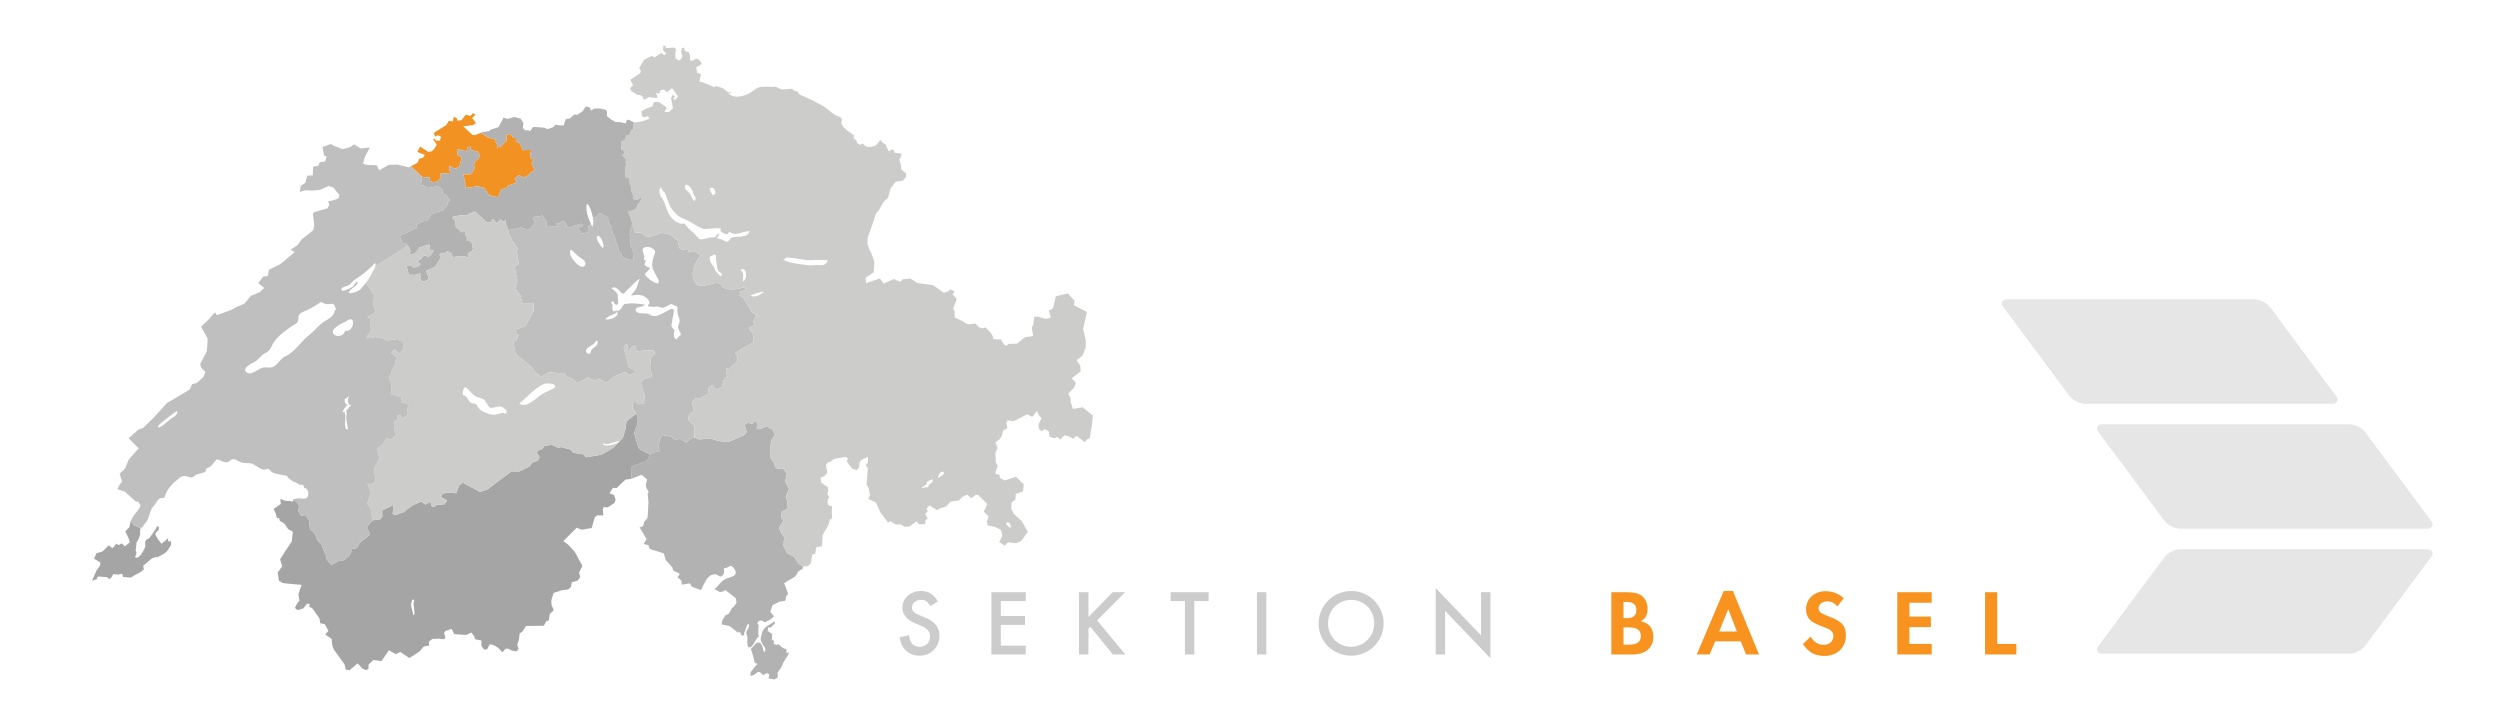 <?xml version="1.0" encoding="utf-8"?>
<!-- Generator: Adobe Illustrator 16.0.0, SVG Export Plug-In . SVG Version: 6.00 Build 0)  -->
<!DOCTYPE svg PUBLIC "-//W3C//DTD SVG 1.1//EN" "http://www.w3.org/Graphics/SVG/1.1/DTD/svg11.dtd">
<svg version="1.1" id="Ebene_9" xmlns="http://www.w3.org/2000/svg" xmlns:xlink="http://www.w3.org/1999/xlink" x="0px" y="0px"
	 width="1741.911px" height="497px" viewBox="0 36.349 1741.911 497" enable-background="new 0 36.349 1741.911 497"
	 xml:space="preserve">
<g>
	<path fill="#E6E6E6" d="M1627.568,312.095c2.285,3.076,1.021,5.591-2.812,5.591h-171.852c-3.831,0-8.834-2.515-11.119-5.591
		l-45.802-61.617c-2.284-3.075-1.02-5.591,2.812-5.591h171.849c3.834,0,8.841,2.516,11.124,5.591L1627.568,312.095z"/>
	<path fill="#E6E6E6" d="M1693.828,399.16c2.286,3.075,1.021,5.591-2.812,5.591h-171.85c-3.83,0-8.836-2.516-11.119-5.591
		l-45.803-61.617c-2.283-3.076-1.021-5.591,2.812-5.591h171.848c3.832,0,8.838,2.515,11.123,5.591L1693.828,399.16z"/>
	<path fill="#E6E6E6" d="M1462.245,486.223c-2.283,3.076-1.021,5.593,2.812,5.593h171.848c3.832,0,8.838-2.517,11.123-5.593
		l45.801-61.617c2.285-3.076,1.021-5.592-2.812-5.592h-171.85c-3.83,0-8.835,2.516-11.119,5.592L1462.245,486.223z"/>
</g>
<g>
	<path fill="none" d="M240.34,266.716c5.991,2.367,8.715-12.589,0.635-6.381c-2.324,1.094-11.115,5.071-8.72,8.473
		C234.462,271.918,240.223,270.263,240.34,266.716z"/>
	<path fill="none" d="M233.326,250.061c-0.183-0.988-0.625-1.776-1.539-1.994c-0.161-0.035-0.377-0.009-0.566-0.009
		c-0.184,0-0.321-0.054-0.521-0.011c-3.174,0.592-4.162,0.271-6.988-1.359c-0.291,0.199-0.585,0.392-0.866,0.59
		c-4.055,2.705-7.122,4.578-11.956,6.503c-5.1,2.012-1.255,5.932-4.719,8.08c-4.891,3.044-10.238,6.529-14.549,11.772
		c-2.645,3.228-2.511,6.8-6.729,8.696c-2.942,1.327-4.677,4.646-7.339,6.112c-1.994,1.093-8.854,4.109-6.124,7.021
		c2.699,2.881,7.047-0.899,9.958-2.356c3.754-1.882,6.375,0.435,9.49-1.447c3.125-1.907,4.583-5.515,8.042-7.083
		c6.396-2.896,10.896-10.438,16.389-14.696c3.169-2.454,5.521-5.399,8.486-7.949c3.104-2.688,6.635-3.32,8.807-7.103
		c0.188-0.312,0.352-0.799,0.494-1.326c0.067-0.252,0.134-0.503,0.188-0.778C233.438,251.838,233.474,250.893,233.326,250.061z"/>
	<path fill="none" d="M121.817,323.715c-3.313,2.376-6.509,4.806-9.688,7.37c-4.146,3.895-1.331,3.852,1.886,1.224
		c2.312-1.872,5.053-4.369,7.684-5.924C123.016,325.596,125.22,321.279,121.817,323.715z"/>
	<path fill="none" d="M243.21,312.227c-0.875,0.851-1.621,1.732-3.106,2.367c0.286,1.646-0.102,3.414,2.051,3.656
		c-1.422,1.719-2.887,3.165-3.441,5.387c1.022-0.32,0.286,0.327,1.177-0.442c1.76,2.438-0.271,8.41,1.097,12.146
		c0.499,0.062,0.997,0.121,1.491,0.184c-0.161-2.757-1.882-7.994-0.915-10.325c0.435-1.05-0.562-1.96-0.272-2.646
		c0.312-0.722,1.214-1.196,1.514-1.927c0.532-1.315,1.726-0.894,1.938-2.271c-0.363,0.14-0.729,0.276-1.093,0.407
		C241.606,314.863,242.239,315.877,243.21,312.227z"/>
	<path fill="none" d="M245.464,236.266c1.032-0.745,2.705-3.973,3.305-3.702c1.604,0.729-1.302,3.312-2.11,3.856
		c-4.969,3.329-4.969,5.565,1.252,3.321c3.174-1.153,3.963-2.516,5.812-4.848c1.62-2.047,3.739-4.438,4.964-7.433
		c0.715-1.761,2.458-3.72,2.835-5.521c0.425-2.027,0.494-3.436-1.908-0.624c-3.61,3.745-7.438,6.729-11.86,9.478
		c-2.06,1.273-2.98,3.062-4.646,4.215c-0.349,0.242-1.781,0.677-3.021,1.128c-0.982,0.354-1.858,0.729-1.978,1.03
		c-0.078,0.219-0.121,0.392-0.146,0.562C237.34,240.983,244.814,236.735,245.464,236.266z"/>
	<path fill="none" d="M413.09,187.92c-0.012-0.043-0.012-0.067-0.021-0.104c-0.889-4.847-3.252-10.268-4.253-9.13
		c-0.919,4.021,1.049,9.734,2.956,13.812c0.286,0.614,0.572,1.195,0.85,1.728C413.6,193.192,413.573,190.652,413.09,187.92z"/>
	<path fill="none" d="M288.721,454.429c-0.446-0.13-0.895-0.306-1.35-0.394c-2.153,4.928,0.097,6.132,0.62,11.021
		C290.199,464.53,287.025,457.465,288.721,454.429z"/>
	<path fill="none" d="M420.267,344.922c-0.229,3.514,7.834,1.283,10.688-0.347c0.511-0.277,0.867-0.556,0.98-0.764
		c-0.078-0.02-0.161-0.009-0.234-0.025C427.814,343.336,423.503,347.567,420.267,344.922z"/>
	<path fill="none" d="M437.152,238.313c-2.602,2.583-2.696,3.676-4.771,1.508c-1.907-1.977-3.45-4.359-6.354-2.627
		c1.448,1.066,4.946,3.538,4.344,5.532c-0.308,1.021,1.898,7.595-1.76,5.573c-0.894-0.493-1.032-2.859-2.354-1.698
		c-1.271,1.128,0.646,1.249,0.526,2.541c-0.196,2.124-0.43,5.351,2.575,3.643c2.428,0.624,3.222-1.119,4.335-2.976
		c1.404-2.308,1.439-1.404,3.858-1.892c3.55-0.702,7.972,0.262,11.567,0.581c-0.534,2.265-6.308,0.938-6.271,3.754
		c0.031,2.688,5.319,2.479,7.197,2.497c2.48,0.025,3.797,2.454,7.213,1.685c1.93-0.428,5.021-1.908,6.75-2.982
		c8.41-5.221,4.771,1.354,4.201,7.379c-0.199,2.149-1.066,2.308,0.351,4.04c1.027,1.249,1.678,0.885,1.205,2.636
		c-0.516,1.916-0.386,4.854,1.722,5.4c0.261-1.63,2.917-2.549,2.835-3.579c-0.154-2.148-1.57-2.938-1.817-4.476
		c-0.325-2.046,1.146-3.427,1.049-5.438c-0.078-1.37-1.006-2.836-1.345-4.214c-0.407-1.675,0.261-3.876-0.601-5.401
		c0.087,0.164-3.953-1.596-3.562-1.674c-2.218,0.441-3.464,2.014-5.646,2.522c-2.016,0.469-3.23-0.979-5.103-0.693
		c-2.202,0.33-3.294,0.165-5.44-0.13c-1.326-0.19,0.896-2.037,0.771-2.559c-0.862-3.8-5.661-5.933-9.312-5.41
		c-6.347,0.894-2.688-0.098-0.407-3.729c1.434-2.278,1.356-5.081,2.968-7.438C444.699,230.414,438.734,236.744,437.152,238.313z"/>
	<path fill="none" d="M324.835,312.574c0.777,0.866,1.795,3.484,3.017,4.248c1.438,0.901,3.33,0.226,4.271,1.848
		c1.938,3.294,3.772,4.413,7.873,5.859c4.354,1.526,5.358,0.756,9.938-0.562c1.188-0.338,1.873,1.873,3.13-0.492
		c0.551-1.04-1.465-2.062-2.128-2.783c-2.52-2.714-6.55,0.425-9.429-0.217c-0.911-0.199-2.891-4.239-3.833-5.288
		c-1.104-1.225-4.1-1.728-5.67-2.333c-2.627-1.006-5.167-5.192-7.868-6.857c-1.201,0.896-2.096,3.581-1.591,5.376
		C322.683,311.88,324.368,312.045,324.835,312.574z"/>
	<path fill="none" d="M415.854,201.333c-0.295,2.309,2.471,6.363,4.171,7.994C421.913,206.866,417.311,198.143,415.854,201.333z"/>
	<path fill="none" d="M450.282,217.92c-2.819,3.537,0.13,4.021,2.319,4.959c1.418,0.606-3.151,3.364-3.117,4.433
		c0.065,2.602,12.304,10.775,9.069,3.503c-1.084-2.444-3.355-5.463-3.979-8.202c-0.494-2.168,0.087-4.587,0.727-6.928
		c0.854-3.13,2.476-4.379-0.75-6.262c-2.222-1.292-5.106-1.596-6.901,0.47c0.113,1.5,0.85,3.6,1.249,4.96
		C449.269,216.151,447.385,217.469,450.282,217.92z"/>
	<path fill="none" d="M377.821,310.84c1.608-1.05,8.991-3.987,9.069-4.709c0.308-3.066-6.052-2.853-7.96-2.2
		c-5.787,2.192-12.062,9.807-17.167,13.518C366.81,321.245,373.234,313.839,377.821,310.84z"/>
	<path fill="none" d="M402.232,214.382c-1.079-0.962-5.41-6.643-4.989-2.234c-0.521,3.851,7.916,13.063,10.243,9.183
		C409.379,218.18,404.054,215.969,402.232,214.382z"/>
	<path fill="none" d="M413.615,276.002c-1.938,1.665-4.842,2.187-5.436,4.959c0.676,2.092,3.134,3.062,3.564,0.122
		c0.368-2.497,4.288-2.854,4.594-5.646C416.789,271.243,414.527,275.222,413.615,276.002z"/>
	<path fill="none" d="M421.882,258.914c2.124,0.633,10.426-1.77,8.037-5.532C429.812,255.454,423.413,255.827,421.882,258.914z"/>
	<path fill="none" d="M522.928,242.362c3.29,1.646,6.816-0.59,9.278-2.688C531.316,239.049,523.184,241.833,522.928,242.362z"/>
	<path fill="none" d="M509.397,198.525c-2.124-1.646-1.621,1.188-2.766,1.127c-1.873-0.104-3.572-1.49-4.873-2.497
		c3.395-3.711-9.91-0.512-12.136-1.403c-4.562-1.812-8.022-4.994-12.92-6.771c-4.808-1.733-8.588-5.982-10.591-10.743
		c-0.855-2.021-1.483-4.282-2.312-6.39c-0.833-2.107-2.705-2.489-3.099-5.003c-2.242,1.092-1.015,5.027-0.075,6.841
		c3.312,3.686,3.569,9.997,6.782,13.838c1.816,2.159,3.272,3.521,6.324,4.523c1.439,0.479,2.931-0.555,4.061,1.041
		c1.47,2.115,3.104,3.659,5.156,5.245c1.63,1.26,3.346,4.433,5.173,4.786c1.746,0.33,6.198-1.596,8.691-1.404
		c2.8,0.228,1.76-2.584,4.5-2.584c-0.369,1.205-1.062,2.3-2.003,3.176c1.717,0.017,4.925,1.474,6.277,2.254
		c2.069,1.188,2.645-2.254,4.664-2.817c3.603-1.006,10.751,0.788,11.931-4.336C518.276,197.267,512.496,200.909,509.397,198.525z"/>
	<path fill="none" d="M515.9,224.336c3.234,2.991,1.379,4.641,1.812,8.1C521.751,230.006,519.631,221.587,515.9,224.336z"/>
	<path fill="none" d="M645.769,373.24c0.386,0.765-3.082,2.134-3.65,3.147c1.599-0.234,3.191-0.47,4.786-0.713
		c-0.494-2.792,4.089-1.915,2.729-5.438C648.678,370.483,645.117,371.931,645.769,373.24z"/>
	<path fill="none" d="M655.275,365.524c-1.179,1.102-2.514,5.355-0.728,3.407c0.759-0.833,2.823-1.613,3.027-2.419
		C658.048,364.63,656.516,364.7,655.275,365.524z"/>
	<path fill="none" d="M500.987,225.645c-1.699-1.257-1.17-5.357-2.012-7.344c-0.294-0.693,0.087-3.799-0.281-4.138
		c-1.704-1.567-1.283,0.312-2.81,0.425c-3.121,0.243-0.389,5.705,1.068,7.188c1.066,1.103,0.688,1.942,1.425,3.044
		c0.942,1.396,2.567,2.767,3.534,4.059C504.631,227.458,502.427,226.72,500.987,225.645z"/>
	<path fill="none" d="M704.229,404.202c0.459-2.047-1.146-5.115-3.425-3.329C701.515,402.329,702.76,403.517,704.229,404.202z"/>
	<path fill="none" d="M480.62,171.074c0.624,0.779,2.76,6.754,3.624,4.881c1.504-3.261-0.841-1.818-1.474-5.772
		c-0.355-2.222-2.939-5.395-5.211-5.037C476.081,168.187,479.21,169.288,480.62,171.074z"/>
	<path fill="none" d="M498.286,171.144c0.871-1.959-1.644-5.488-3.885-3.392C494.712,168.638,496.601,174.924,498.286,171.144z"/>
	<path fill="none" d="M576.049,217.547c-3.316-0.076-6.572-0.197-9.867,0.069c-6.156,0.503-12.188-2.038-18.325-1.727
		c-0.88,0.405-0.832,1.266-2.154,1.021c1.274,2.384,12.251,3.511,15.307,4.014c2.407,0.393,4.488,0.427,7.04,0.165
		c1.673-0.173,4.378,0.321,6.022-0.208C574.972,220.59,578.042,217.59,576.049,217.547z"/>
	<polygon fill="none" points="428.462,298.407 435.742,295.494 435.734,295.485 	"/>
	<polygon fill="none" points="439.881,193.748 438.742,199.279 439.327,206.198 438.773,199.27 	"/>
	<polygon fill="none" points="382.498,295.762 386.53,296.161 386.6,296.135 	"/>
	<polygon fill="none" points="441.639,213.204 441.353,216.931 440.384,217.625 441.439,216.931 	"/>
	<polygon fill="none" points="310.71,172.253 313.596,175.696 310.722,172.245 	"/>
	<polygon fill="none" points="370.396,146.71 371.758,147.517 369.233,146.017 	"/>
	<polygon fill="none" points="352.039,189.872 350.522,190.791 352.122,189.863 352.525,189.664 	"/>
	<polygon fill="none" points="284.043,156.846 284.03,156.924 284.039,156.924 	"/>
	<polygon fill="none" points="435.742,295.494 438.754,297.843 440.01,300.435 438.802,297.843 443.493,295.147 438.77,297.843 	"/>
	<polygon fill="none" points="304.448,137.347 304.326,137.251 305.68,138.491 	"/>
	<polygon fill="none" points="284.412,179.007 279.816,181.08 279.985,181.028 	"/>
	<polygon fill="none" points="372.76,154.852 375.716,153.482 372.756,154.852 379.399,157.956 	"/>
	<polygon fill="none" points="362.349,178.453 364.344,173.372 364.321,173.354 	"/>
	<polygon fill="none" points="454.527,298.702 447.95,300.808 446.572,303.296 447.966,300.808 	"/>
	<polygon fill="none" points="441.396,193.981 440.745,192.915 440.689,192.958 	"/>
	<polygon fill="none" points="358.871,237.81 362.558,242.214 358.906,237.645 	"/>
	<polygon fill="none" points="453.129,353.238 451.021,357.313 453.149,353.238 445.037,348.903 	"/>
	<polygon fill="none" points="230.82,429.944 234.705,427.925 230.812,429.935 	"/>
	<path fill="none" d="M599.153,137.364l1.771-1.152c-0.563-0.492-1.24-0.986-2.188-1.359c-0.438-0.19-1.188-0.425-1.907-0.722
		l0.055,1.543L599.153,137.364z"/>
	<path fill="none" d="M550.867,98.2c-0.755,0.02-1.484,0.068-2.164,0.13l0.354,0.184L550.867,98.2z"/>
	<path fill="none" d="M555.618,100.177l0.339-0.035c-0.206-0.581-0.435-1.11-0.869-1.389c-0.631-0.382-1.82-0.527-3.121-0.562
		l0.914,1.032L555.618,100.177z"/>
	<path fill="none" d="M594.802,132.543c0-0.009,0-0.019,0-0.024l-0.022,0.008L594.802,132.543z"/>
	<polygon fill="none" points="289.648,195.499 289.432,195.585 290.819,195.065 	"/>
	<path fill="none" d="M206.196,383.713c-0.328,0.055-0.637,0.122-0.909,0.228l0.048,0.044L206.196,383.713z"/>
	<polygon fill="none" points="325.467,186.221 325.699,186.1 324.1,186.291 	"/>
	<polygon fill="none" points="325.49,202.322 325.381,202.114 325.192,204.177 	"/>
	<polygon fill="none" points="229.286,247.884 229.286,247.884 231.236,247.52 231.236,247.512 	"/>
	<polygon fill="none" points="295.839,232.208 295.917,232.191 294.191,232.547 	"/>
	<polygon fill="none" points="234.106,198.49 233.638,199.695 233.703,199.574 	"/>
	<polygon fill="none" points="443.133,324.583 443.183,324.669 443.199,324.669 440.737,320.646 	"/>
	<path fill="none" d="M205.057,384.061c-0.078,0.034-0.169,0.078-0.239,0.121l3.286,3.483L205.057,384.061z"/>
	<path fill="none" d="M516.74,478.957c0.521,0.355,1.11,0.537,1.491,0.09l-0.72,0.086L516.74,478.957z"/>
	<path fill="none" d="M521.327,486.951c0.181,0.295,0.398,0.494,0.668,0.558l-0.032-0.035L521.327,486.951z"/>
	<path fill="#A5A5A5" d="M97.972,404.306l-4.708-2.101l-2.217-2.835l-0.935,4.447l-2.856,2.729l2.601,5.396l0.548,2.298
		l-3.443,2.844l-2.044-2.167l-2.341,1.248l-1.48-1.021l-2.723,3.188l-2.534-2.003l-4.634,4.39l-3.929,1.04l-1.769,3.898l4.354,2.479
		l-0.068,2.168l-2.562,3.546l-3.086,7.058l3.093-0.898l0.929-1.985l6.416,0.468l1.753,1.413l1.83-1.906l0.685-1.674l3.568,0.372
		l2.727-0.589l0.548,2.193l5.388,0.494l2.462-1.468l4.55-2.463l2.109-1.731l-0.393-2.639l5.982-5.034l2.59-0.988l1.29,0.165
		l4.292-2.298l2.246-1.734l2.998-4.433l-0.037-2.729l-2.198,0.062l0.263-1.646l-0.318-0.285l-4.396,3.676l-2.604-3.391l-1.797-3.33
		l1.02-1.682l1.375-1.188l0.231-2.202l-1.104-0.547l-0.062,0.104l-0.583,0.919l-1.167,2.021l-0.165,0.121
		c-1.011,1.63-2.077,3.241-3.332,4.819c-1.045,1.311-2.141,0.687-2.973,2.4c-0.099,0.219-0.105,0.459-0.143,0.702l-0.072,0.6
		c0.011,0.856,0.157,1.752,0.089,2.506l0.01,0.035l-0.03,0.052c-0.024,0.243-0.048,0.494-0.163,0.702
		c-1.185,2.021-3.802,8.497-7.032,6.604c0.086-0.067,0.136-0.209,0.203-0.304l-0.203-0.122l0.645-0.658
		c0.162-0.415,0.283-0.885,0.381-1.431l-0.027-1.065l-0.574-1.224l0.281-1.475l0.336-2.768l-0.027-1.118l0.785-0.979L96.409,412
		l0.204-0.104c0.521-1.325,0.844-2.617,1.157-3.875l-0.288-0.736L97.972,404.306z"/>
	<polygon fill="#F29324" points="316.136,117.769 316.153,117.778 316.161,117.769 	"/>
	<polygon fill="#F5A75A" points="349.482,190.037 350.46,190.826 348.563,189.291 	"/>
	<path fill="#F5A75A" d="M350.46,190.826l0.062-0.035L350.46,190.826z"/>
	<polygon fill="#F5A75A" points="298.802,229.2 297.837,227.9 297.89,227.978 	"/>
	<path fill="#A5A5A5" d="M451.021,357.313l2.106-4.075l-8.092-4.335l-3.188-10.76l2.514-6.979l-0.104-4.586l-1.061-1.907h-0.018
		l-6.607,5.115l-0.816,5.714l-1.729,5.816l-2.323,2.472c0.073,0.02,0.156,0.009,0.234,0.025c-0.113,0.208-0.473,0.483-0.98,0.763
		L427.74,348l-4.66,2.957l-3.767,2.014l-3.104,0.711l-8.1,1.272l-1.574-2.029l-7.14-1.039l-1.704-2.245l-6.784-1.82l-1.818,0.624
		l-4.728-2.254l-5.055,0.938l-1.483,2.027l-2.462,0.876l-1.344,1.404l1.907,3.521l-1.109,2.352l-3.984,1.387l-1.826,2.646
		l-7.791,3.799l-5.464,0.077l-11.472,8.618l-3.455,2.662l-1.379,0.952l-4.916,1.622l-12.182-6.425l-2.38,2.026l-2.223,5.464
		l-1.934-0.562l-4.431,0.096l-3.185,0.857l-0.841,2.056l4.131,2.565l-1.79,2.584l-5.584,0.312l-1.257,1.354l-1.92-0.165
		l-1.162-3.251l-3.266,1.907l-3.009-2.101l-5.971,2.688l-2.7,1.959l-3.512,2.749l-6.304,2.157l-1.413-0.875l0.589-6.296
		l-7.863,3.789l0.062,4.389l-1.472,1.785l-5.163,0.745l0,0l-2.975,3.184l-1.015,2.124l2.09,4.665l-6.266,4.818l-3.159,4.554
		l-3.093,0.634l-1.669,4.604l-4.281,3.304l-1.999,0.459l-0.663-0.364l-2.029,1.066l-3.884,2.021l-0.009-0.009l-0.026,0.009
		l-3.251-4.084l-0.585-3.312l-0.846-1.183l-2.246-6.033l-1.297-1.064l-1.364-1.5l-1.331-3.581l-1.873-2.521l-1.999-1.622l-0.594-5.8
		l-0.021-0.262l-1.999-3.024l-3.572-0.319l-2.146-3.45l0.764-2.081l-0.319-2.438l-3.286-3.483c-0.227,0.14-0.407,0.319-0.557,0.521
		l0.078,0.261l-0.395,0.571c-0.014,0.173-0.074,0.312-0.059,0.521c-1.179-0.843-2.458-0.688-3.778-0.703l-0.169,0.044l-0.2-0.052
		c-0.769-0.026-1.539-0.141-2.332-0.563c-0.567-0.312-1.175-0.537-1.791-0.735l-0.294,0.441l0.354,2.99l-5.021,3.459l1.465,3.252
		l0.894,3.271l1.448-0.271l0.521,2.08l3.052,1.839l2.783,3.988l3.251,1.688l-0.789,6.9l-4.37,6.451l-3.72,5.938l1.47,4.864
		l-3.16,4.249l0.802,5.748l2.642,1.639l5.143,0.572l8.081,0.72l-2.255,6.479l0.741,4.596l-1.597,1.699l-1.518,3.27l1.766,1.604
		l4.065-1.248l2.515-3.243l1.853,0.087l-0.204,2.058l2.021,0.909l5.009,7.108l0.585,3.391l3.159,0.711l2.546,4.612l-2.144,2.561
		l4.437,3.153l0.295,4.139l1.155,3.182l7.496,10.326l0.833,3.624l2.604,0.478l5.635-4.812l3.355,3.633l2.597,1.049l1.678-0.943
		l-0.021-2.816l3.264-3.286l5.767,0.764l5.241-7.518l4.646,2.723l3.241-1.509l6.32,4.214l7.078-4.587l2.896-3.45l3.893-0.729
		l-0.286-2.705l2.344-1.812l4.731-0.26l3.058,0.459l1.393-0.875l-0.911-3.668l0.867-1.214l4.378-1.481l1.804,3.667l8.396,0.547
		l3.482-1.689l2.146,2.836l0.642,1.881l4.313,0.853l-0.069,3.59l1.76,2.671l2.254-0.104l1.85-3.604l3.577,1.064l2.479,1.732
		l2.709,2.845l2.389-2.531l1.816,0.062l2.15,1.24l3.503,0.647l1.479-1.795l-0.971-2.853l1.175-3.615l0.507-4.273l2.033-1.396
		l2.346-3.823l12.407-0.139l2.037-3.436l1.543-0.175l0.616-4.61l2.757-2.574l-1.591-3.988l-0.06-3.104l1.574-4.979l5.566-1.812
		l4.582-0.616l1.786-1.543l0.807-3.442l4.17-1.271l1.63-2.445l-0.837-3.024l2.372-4.698l-5.419-9.91l-4.569-4.936l-3.271-2.453
		l9.269-9.295l3.421,1.423l7.017-1.204l2.147-7.481l1.951-1.414l3.979,0.131l-0.303-4.611l0.746-1.229l2.748,0.208l4.521-3.044
		l0.88-2.229l-1.021-3.227l-3.191-1.327l2.254-3.797l2.662,0.199l6.086-5.89l4.34-0.604l0.139-8.472L451.021,357.313z
		 M287.992,465.059c-0.522-4.891-2.772-6.096-0.62-11.021c0.455,0.09,0.901,0.264,1.35,0.394
		C287.025,457.465,290.199,464.53,287.992,465.059z"/>
	<path fill="#B3B2B2" d="M556.442,429.112l-3.216-4.752l-4.7-2.563l-0.182-0.271l-2.518-4.854l0.437-4.315l0.139-1.317l0.035-0.348
		l-2.289-3.009l-1.327-3.745l1.477-2.298l1.596-2.594l-1.479-2.038l-0.061-1.891l0.516-2.463l0.364-0.024l2.978-1.533l0.476-5.213
		l-1.239-3.381l2.351-5.429l-2.781-5.289l1.292-5.201l-2.623-3.895l-3.75,0.354l-1.777-1.15l-0.615-2.09l0.175-0.479l-2.688-3.45
		l-0.512-4.118l-0.099-1.311l0.892-7.092l2.568-3.989l-1.561-3.657l-4.418-2.386l-4.166,1.985h-2.471l0.256-3.427l-1.032-2.607
		l-2.312,2.462l-3.043-0.832l-2.425,1.396l1.695,5.1l-2.055,2.229l-10.971,4.717l-7.123-0.764l-5.337-1.796l-7.833,0.815
		l-3.291-1.52l-2.142,0.798l-3.585,2.87l-3.867-2.913l-3.728,1.188l-2.765-2.473l-5.757-1.006l-2.294,2.54l-0.715,5.474l0.589,3.066
		l-5.297,1.206l-1.088,1.403l-2.129,4.075l-10.811,4.136l-0.139,8.472l6.919-2.729l3.923,3.217l-1.024,3.856l0.508,2.179
		l1.609,2.602l-0.734,1.179l0.527,5.87l-0.357,8.179l-0.343,3.095l-2.246,2.575l-0.819,3.11l-2.423,0.755l4.903,8.193l-2.077,3.415
		l3.373,0.842l0.871,2.627l9.811,3.077l1.357,4.647l4.664,5.115l0.498,2.133l4.701,2.341l-1.646,2.402l2.627,2.211l0.386,2.931
		l5.584-0.901l1.516,2.344l6.114,2.297l0.208,0.078c1.041-2.41,2.319-5.003,3.524-7.04c1.843-3.104,5.623-5.358,8.647-3.054
		c2.979,2.288,4.684-2.837,3.585-5.134c0.454-0.044,0.925-0.104,1.385-0.153c1.063-0.156,3.231-1.898,3.802-1.521
		c1.751,1.171,2.766,2.202,3.15,4.283c0.587,3.208-4.479,3.572-6.973,4.731c-3.295,1.544-4.939,4.937-7.708,7.084
		c-0.056,0.046-0.121,0.062-0.182,0.098l3.928,2.133l2.878-0.729l0.659-0.92l7.431,5.769l0.572,3.231l-1.886,2.662l-1.34,1.075
		l-1.104,2.144l-1.267,1.96l-2.146,0.855l-1.302,2.177l-0.61,0.901l-0.856,3.295h0.024l5.652,1.179l5.826,4.599l0.498,0.438
		c0.009-0.242-0.013-0.468-0.151-0.685c-1.01-1.552,3.412,1.344,1.24,0.928c-0.239-0.052,0.294,0.65,0.953,1.093l0.771,0.176
		l0.722-0.089c0.104-0.131,0.198-0.304,0.265-0.562c0.455-1.898-0.521-0.901,0.789-2.714c0.039-0.043,1.994-7.936,2.685-3.329
		c0.104,0.686-1.38,2.922-1.775,3.78c-0.601,1.31,0.604,2.901,0.609,4.237c0,0.521-0.426,4.898,0.523,6.494l0.633,0.521l0.035,0.033
		c0.381,0.089,0.871-0.062,1.508-0.6c2.523-2.124,2.957-5.729,5.353-7.179c-0.914-0.693-0.355-6.217-0.242-7.717
		c0.082-1.031-1.374-0.021-0.557-2.188c0.328-0.85,1.582-1.102,2.487-1.075c1.612,0.034,1.855,2.343,4.137,0.13
		c1.577-0.075,3.024-1.688,4.533-3.009l-0.023-0.242l-0.988-1.128l-1.482-1.817l1.255-3.799l0.522-0.938l4.743-2.419l3.784-0.503
		l0.493-1.205l0.202-1.898l1.361-1.74l-1.491-4.562l-1.229-2.771l0.958-0.766l6.702-3.963l2.259-3.641l2.965-1.812l0.312-1.596
		h-0.016L556.442,429.112z"/>
	<path fill="#B3B2B2" d="M547.954,488.781l-2.749-1.058l-2.563-2.402l-2.012,0.261l-1.625-0.642l0.399-1.786l-1.591-1.353
		l0.208-3.746l-3.619-2.401l0.858-0.182l-0.229-1.786l2.119-0.174l2.957-2.861l-0.533-1.37c-3.928,3.165-8.003,3.425-9.021,9.633
		c-0.311,1.873-1.148,2.431,0.367,5.627c1.041,2.194,3.774,3.559,1.554,6.373c-1.032-1.774-0.959-7.368-4.73-6.907
		c-0.633,0.087-2.961,2.584-4.673,4.708l0.16,0.182l0.451,1.015l1.093,3.702l1.152,4.771l1.445,0.252l0.384,0.468l-0.919,0.72
		l-3.809,4.894l-0.26,2.615l2.54-0.734l2.782-2.081l1.475,0.2l2.198,2.02l2.558-1.447l1.688,0.809l-0.493,2.87l3.771,0.798
		l2.545-1.162l0.048-3.702l2.435-3.562l1.582-3.527l1.523-2.376l1.942-3.217l0.237-1.396l-1.529,0.687L547.954,488.781z"/>
	<polygon fill="#F49F4B" points="262.602,348.729 266.226,346.614 262.519,348.729 263.932,353.992 262.532,348.772 	"/>
	<path fill="#F49F4B" d="M101.227,417.103c0,0.024-0.017,0.052-0.021,0.087l0.029-0.052L101.227,417.103z"/>
	<path fill="#F49F4B" d="M200.11,385.352c-0.13,0-0.247,0-0.368-0.008l0.199,0.052L200.11,385.352z"/>
	<polygon fill="#F29324" points="483.796,341.082 483.823,341.073 483.725,333.114 483.777,341.073 	"/>
	<polygon fill="#F29324" points="508.73,292.71 513.51,288.436 513.406,288.436 	"/>
	<polygon fill="#F29324" points="531.732,208.444 533.88,210.628 533.88,210.62 531.736,208.452 	"/>
	<path fill="#BFBFBF" d="M439.881,193.748l-1.105,5.521l0.555,6.928l0.095,1.188l2.219,5.816l-0.199,3.729l-1.058,0.692
		l-4.673-1.181l-1.937-0.643l-0.611-1.611l-0.023-0.771l-1.617-1.654l-1.317-4.457l-1.44-4.007l-0.431-1.862l-0.271-0.633
		l-1.097-2.168l-0.499-1.621l-0.108-1.994l-1.305-2.497l-1.118-0.979l-0.234-3.692l-5.974-3.286l-2.449,3.286l-2.12-0.068
		l-0.066,0.139c0.482,2.73,0.512,5.271-0.472,6.306c-0.274-0.529-0.562-1.109-0.85-1.728l-1.646,0.979l-0.547,4.775l-4.203,0.954
		l-0.416-0.808l-0.484-0.779l-2.189-2.298l3.62-1.396l-0.087-1.138l-0.716-0.605l-4.851,1.414l-1.946,0.856l-0.824,0.47
		l-2.328-0.678l-0.438-0.954l-0.938-2.313l-1.804-0.797l-2.353,1.775l-2.419-0.096l1.04,1.979l-7.213,0.605l-0.321-3.979
		l-1.379-2.005l-1.116-1.914l-7.146,1.159l1.688,4.5l-4.211,4.171l-1.698-0.397l-4.186-1.074l-8.476,1.829l-0.035,2.593l1.227,1.171
		l1.646,4.346l0.364-0.262l3.285,5.135l-0.592,2.332l0.8,4.073l0.625,4.214l-1.872,0.944l-0.984,1.684l1.24,5.923l-0.396,2.081
		l1.027,0.405l-1.608,6.271l3.65,4.567l1.479,5.313h0.247l5.145,0.078l2.414-0.26l-0.048,5.688l-5.613,10.413l-6.451,2.366
		l-0.85,2.099l2.438,1.83l-1.312,3.26l-0.195,0.503l-2.207,0.997l1.76,8.453l0.602,0.513l3.806,3.218l3.694,3.121l4.344,3.687
		l0.403,1.179l0.1,0.572l1.23,0.979l3.469,2.729l5.486-3.188l4.103,0.373l3.19,0.146h3.174l2.046,2.782l3.005,0.734l0.386,0.312
		l3.967,3.199l2.973-1.562l4.576-2.429l4.646,2.394l2.515-1.595l5.376,2.844l6.011-4.562l7.271-2.922l0.009,0.01l3.026,2.35
		l4.725-2.694l-5.324-3.165l-0.568-2.105l-0.85-3.131l-1.027-3.643l-0.837-3.13l-0.364-1.456l1.602-2.3l1.437,0.537l-0.769,4.017
		l1.312-0.011l0.933-1.084l2.01-2.35h1.915l0.44,3.823l7.733-0.746l4.127,0.189l1.427,1.829l-3.13,3.02l-0.672,7.48l0.104,0.364
		l0.208,0.763l1.331,4.646l-6.562,2.104l-1.395,2.488l2.552,8.56l-0.407,5.616l-3.645,0.601l-2.617-2.506l-1.922,2.105l0.204,2.976
		l2.464,4.021l1.06,1.906l0.104,4.587l-2.514,6.979l3.19,10.761l8.108,4.335l1.088-1.403l5.298-1.206l-0.59-3.067l0.716-5.473
		l2.296-2.54l5.757,1.006l2.762,2.473l3.729-1.188l3.866,2.913l3.585-2.87l2.125-0.808l-0.053-7.959l-4.229-4.292l0.438-3.208
		l3.605-3.241l-0.808-2.774l-0.229-3.397l2.781-2.688l2.652,0.393l5.271-3.087l0.633-4.543l2.202-1.578l3.087,3.164l3.771-1.708
		l1.773-6.362l2.198-0.852l-1.085-4.06l0.24-1.664l2.697-0.503l4.677-4.272h0.104l0.416-3.33l-1.608-2.816l12.812-7.646
		l-0.465-5.222l-0.029-0.425l-0.963-1.413l-1.888-2.792l0.345-0.156l3.889-1.794l-1.279-2.35l2.41-4.718l-3.377-2.057l-5.016-8.496
		l-1.172-1.993l-2.386-0.824l0.843-2.878l3.605-1.317l-0.503-1.864c0,0-13.219,4.361-16.438-1.214
		c-3.222-5.583-14.162,5.352-18.748-2.583c-4.573-7.935,4.312-18.44,4.312-18.44l-4.431-2.878l-4.007,0.894l-0.823-2.332
		l-3.233,0.546l-1.219-0.546l-1.127-0.529l-1.263-5.288l-0.116-0.493l-1.854-0.832l-4.117-3.383l-0.312,0.34l-4.717-1.084
		l-6.78,2.321l-1.387,0.306l-1.413,0.512l-5.125-3.242l-3.72,0.068l-0.805-2.192l-0.429-2.308l-0.707-1.021L439.881,193.748z
		 M407.486,221.328c-2.327,3.884-10.764-5.332-10.243-9.183c-0.421-4.404,3.91,1.272,4.989,2.234
		C404.054,215.969,409.379,218.18,407.486,221.328z M416.341,275.439c-0.306,2.792-4.226,3.146-4.594,5.646
		c-0.434,2.938-2.892,1.97-3.564-0.122c0.594-2.772,3.498-3.294,5.436-4.959C414.527,275.222,416.789,271.243,416.341,275.439z
		 M420.024,209.328c-1.7-1.631-4.466-5.688-4.171-7.994C417.311,198.143,421.913,206.866,420.024,209.328z M421.882,258.914
		c1.531-3.087,7.933-3.46,8.037-5.532C432.306,257.145,424.006,259.546,421.882,258.914z M454.551,209.423
		c3.226,1.883,1.604,3.132,0.75,6.262c-0.64,2.341-1.221,4.76-0.727,6.928c0.624,2.739,2.896,5.758,3.979,8.202
		c3.231,7.272-9.004-0.901-9.069-3.503c-0.034-1.065,4.535-3.823,3.117-4.433c-2.189-0.938-5.142-1.422-2.319-4.959
		c-2.897-0.449-1.015-1.771-1.387-3.067c-0.399-1.361-1.136-3.46-1.249-4.96C449.442,207.828,452.329,208.131,454.551,209.423z
		 M445.881,230.692c-1.608,2.355-1.534,5.158-2.968,7.438c-2.277,3.635-5.938,4.621,0.407,3.729c3.65-0.521,8.449,1.612,9.312,5.41
		c0.122,0.521-2.101,2.367-0.771,2.559c2.146,0.295,3.238,0.46,5.44,0.13c1.869-0.286,3.087,1.162,5.103,0.693
		c2.184-0.512,3.433-2.081,5.646-2.522c-0.393,0.078,3.647,1.838,3.562,1.676c0.858,1.523,0.19,3.728,0.602,5.399
		c0.338,1.378,1.266,2.844,1.344,4.214c0.1,2.013-1.374,3.392-1.049,5.438c0.247,1.535,1.664,2.324,1.817,4.476
		c0.082,1.03-2.572,1.949-2.835,3.58c-2.104-0.547-2.234-3.484-1.722-5.4c0.473-1.752-0.178-1.388-1.205-2.637
		c-1.417-1.732-0.55-1.891-0.351-4.04c0.569-6.024,4.209-12.6-4.201-7.379c-1.729,1.074-4.82,2.56-6.75,2.982
		c-3.416,0.771-4.729-1.656-7.213-1.685c-1.878-0.019-7.166,0.189-7.197-2.497c-0.034-2.815,5.736-1.489,6.273-3.754
		c-3.602-0.319-8.021-1.281-11.57-0.581c-2.419,0.484-2.454-0.416-3.858,1.892c-1.111,1.854-1.905,3.6-4.335,2.976
		c-3.005,1.708-2.771-1.519-2.575-3.643c0.117-1.292-1.8-1.413-0.526-2.541c1.319-1.161,1.461,1.205,2.354,1.7
		c3.658,2.021,1.452-4.555,1.762-5.575c0.604-1.994-2.896-4.466-4.346-5.532c2.9-1.732,4.443,0.65,6.354,2.628
		c2.077,2.168,2.172,1.074,4.771-1.509C438.734,236.744,444.699,230.414,445.881,230.692z"/>
	<polygon fill="#D68C49" points="386.53,296.161 389.79,296.283 386.6,296.135 	"/>
	<polygon fill="#D68C49" points="364.039,247.529 369.429,247.607 364.286,247.529 	"/>
	<path fill="#D68C49" d="M413.156,187.781l-0.091,0.035c0.013,0.034,0.013,0.062,0.021,0.104L413.156,187.781z"/>
	<polygon fill="#D68C49" points="481.652,341.879 483.796,341.082 483.777,341.073 	"/>
	<path fill="#CCCCCB" d="M487.283,93.284l1.166-5.255l-2.78-1.127l-0.558-3.763l3.983-2.194l-0.923-1.36l-1.061-1.688l-2.168-0.722
		l-2.055,1.354l-1.916,0.086l-0.213-3.477l-0.832-2.594l-1.665-0.154l-1.23-1.016l-0.483-1.94l-1.399,0.527l-0.649,2.343
		l1.016,3.043l-0.896,2.09l-1.713,1.083l-2.172-1.621l-0.333-2.774l0.637-3.294l-1.245-1.396l-5.812,0.44l-0.295-1.465l-1.548-0.348
		l-0.112,3.397l2.328,2.401l-1.621,0.858l-2.029-1.439l-4.861,3.199l-1.52-1.249l-5.497,2.729l-3.438,5.67l1.062,2.178l-0.286,1.489
		l-7.006,4.656l1.994,3.987l-2.167,1.743l0.884,2.186l4.907,2.887l0.681-0.354l2.042,0.842l1.196,2.724l3.451-1.942l5.579,0.729
		l0.247-1.064l-0.808-2.73l2.226,0.789l0.754-2.4l2.536-0.6l2.133,1.863l2.991-2.531l1.206,0.165l0.459,1.084l2.952,4.17
		l-1.85,2.341l-1.426-0.295l0.676-1.214l0.46-0.779l-1.518-1.23l-1.188,2.332l1.271,7.17l-1.131,1.17l0,0l-0.021,0.043l-1.713,1.354
		l-3.104,0.077l0,0l-0.077,0.01l1.688-2.803l-0.798-1.17l-4.612-2.989l-3.386-0.199l-1.201,3.243l-4.577,1.595l-3.153,1.891
		l0.619,3.097l1.188,0.997l2.848-0.843l1.183,1.403l-1.562,0.911l-2.945,1.092l-5.874,1.075h0.066l-1.088,1.422l-0.122,3.529
		l-0.997-0.078l-1.214,2.861l-0.856,1.403l-0.713-0.122l-0.82-0.27l-1.404,3.677l-2.385,0.556l0.318,5.991l1.438-0.156l0.469,2.803
		l-1.422,0.979l3.441,3.667l-1.188,0.441l0.562,3.043l-0.919,1.518l0.4,6.644l2.544,0.866l0.51,4.239l0.14,0.944l1.196,0.851
		l-0.471,0.581l0.29,2.724l1.487,3.275l-0.547,1.898l3.062,0.459l2.557-1.552l0.255,1.456l-1.508,2.428L444.538,178l-1.132,3.155
		l-2.064,1.734l-3.945,0.789l0.442,0.798l1.517,4.04l1.388,4.396l0.65,1.065l0.429,2.308l0.803,2.192l3.722-0.068l5.125,3.242
		l1.413-0.512l1.387-0.306l6.78-2.321l4.717,1.084l0.312-0.341l4.118,3.384l1.854,0.832l0.114,0.492l1.265,5.289l1.127,0.529
		l1.219,0.546l3.233-0.546l0.821,2.331l4.009-0.893l4.431,2.878c0,0-8.888,10.509-4.313,18.44c4.587,7.935,15.528-3,18.749,2.583
		c3.224,5.575,16.439,1.214,16.439,1.214l0.503,1.864l-3.606,1.317l-0.842,2.878l2.385,0.824l1.173,1.992l5.016,8.497l3.377,2.057
		l-2.41,4.717l1.279,2.351l-3.889,1.794l-0.346,0.156l1.889,2.792l0.963,1.413l0.028,0.425l0.466,5.22l-12.812,7.647l1.608,2.816
		l-0.416,3.329l-4.777,4.273l-2.697,0.503l-0.241,1.664l1.085,4.058l-2.197,0.853l-1.773,6.363l-3.771,1.708l-3.087-3.164
		l-2.202,1.578l-0.633,4.543l-5.271,3.087l-2.653-0.393l-2.78,2.688l0.229,3.397l0.808,2.773l-3.605,3.242l-0.438,3.208l4.229,4.292
		l0.101,7.959l-0.028,0.01l3.291,1.518l7.833-0.813l5.337,1.795l7.123,0.765l10.968-4.717l2.055-2.229l-1.692-5.1l2.424-1.396
		l3.043,0.832l2.311-2.462l1.032,2.607l-0.256,3.426h2.471l4.166-1.984l4.418,2.386l1.562,3.657l-2.571,3.989l-0.889,7.092
		l0.096,1.311l0.513,4.118l2.688,3.45l-0.173,0.478l0.614,2.092l1.775,1.15l3.75-0.354l2.623,3.895l-1.292,5.201l2.783,5.289
		l-2.352,5.429l1.238,3.381l-0.473,5.211l-2.979,1.535l-0.361,0.024l-0.519,2.463l0.062,1.891l1.478,2.038l-1.595,2.593
		l-1.476,2.299l1.326,3.745l2.288,3.009l-0.032,0.348l-0.142,1.317l-0.434,4.315l2.515,4.854l0.183,0.271l4.699,2.563l3.217,4.752
		l3.112,1.95v0.009l1.143-0.13h0.903l1.183-0.095l2.104-1.873l1.062-6.407l1.92-0.183l0.963-4.771l3.855-0.701l0.209-3.46
		l0.262-4.273l4.14-7.316l0.941-3.479l1.556-0.778l-0.271-3.979l0.212-4.446l-2.508-0.736l-0.651-1.863l0.217-2.307l0.971-1.422
		l-1.422-2.344l0.729-2.104l-0.35-2.584l-4.539-3.286l-0.482-3.459l2.604-0.885l2.124-2.55l-0.943-5.149l1.292-2.081l1.534-0.217
		l2.896-2.089l7.882-1.413l1.717,1.194l-0.842,1.907l3.538,4.897l3.411,1.292l1.635-1.916l0.373-3.469l0.91-1.588l4.951-2.385
		l-0.113,3.885l-1.5,2.101l1.491,1.742l-0.919,11.945l1.277,1.604l1.142,5.202l-1.109,2.938l5.177,2.309l3.306,7.237l5.224,6.945
		l1.361-1.129l4.233,2.438l3.3-0.13l2.497,1.612l3.334-0.069l5.148-3.604l1.717,2.124l4.254-0.305l0.232-2.593l1.578-1.239
		l-1.786-3.033l1.756-2.081l-0.798-1.751l2.09-2.28l5.241,3.382l2.188-1.403l4.17-1.224l2.957-3.396l5.797-0.814l2.597-2.516
		l3.1-1.554l3.054,2.488l3.015-2.312l1.712,0.095l6.377,6.261l-2.467,5.396l3.402,3.197l-1.181,3.702l0.479,2.627l5.277,1.109
		l4.109,2.056l0.814,4.127l-2.101,4.326l3.897,2.531l2.229-2.357l5.818,0.615l3.44-1.621l4.515-6.338l-4.444-7.675l-1.838-1.646
		l-3.473-3.146l-1.859-3.798l0.407-4.283l2.627-1.892l0.096-3.832l5.12-1.891l0.546-4.812l-5.462-5.323l-7.814,2.531l-3.165-1.621
		l-0.644-2.522l-2.384-0.304l-0.304-1.214l1.687-4.413l-1.383-2.351l-0.286-7.137l1.491-2.845l-1.479-4.273l2.729-1.785l1.689-2.565
		l0.831-3.625l3.136-1.828l-0.804-3.339l0.771-2.038l4.481,0.504l9.362-4.742l3.438,1.839l3.299-4.085l1.266,2.783l1.882,2.149
		l-2.08,4.567l0.445,3.104l1.582,1.456l2.315-1.509l2.814,1.524l0.625,3.979l3.502,0.885l1.85-0.938l2.017,1.926l2.874-2.913
		l2.627,0.372l3.529,1.95l2.437-2.056l5.652,4.413l1.617-1.926l1.818-0.701l1.418-8.438l0.736-7.475l-6.979-5.757l-6.087,1.016
		l-0.987-0.132l-0.591-2.438l-0.687-1.273l-0.295-3.937l-1.578-2.532l4.166-4.568l1.22-3.198l-2.942-3.111l6.291-4.892l-0.305-3.963
		l-2.473-3.909l4.079-3.112l2.106-5.313l0.246-4.96l-1.94-8.278l2.679-11.879l-9.061-4.562l0.364-3.208l-4.604-5.114l-8.449,2.057
		l-1.856,8.409l-2.948,1.475l1.405,5.003l-3.611,0.798l-5.337-1.48l-2.604-0.228l-0.717,5.715l-1.068,2.124l0.967,5.816
		l-5.854,0.856l-2.104,1.771l-3.234,2.661l-5.738,0.174l-2.294,1.509l-1.205-1.544l-1.146-1.309l-0.611-1.753l-5.327-0.068
		l-0.701-2.357l-1.51-2.486l-3.542-3.479l-1.786,0.687l-2.762-0.78l-2.453-2.661l-4.413,0.644l-1.983-0.601l-1.903-1.248
		l-6.139-3.034v-4.518l-1.06-1.37l2.545-6.866l-2.864-3.461l1.427-1.861l-3.052-1.396l-1.521,1.345l-2.961,1.065l-7.548-5.401
		l-10.854-1.479l-4.971-3.104l-5.298,0.515l-1.639,1.774l-2.883-1.149l-1.669-0.789l-2.522,1.106l-4.5,2.107l-2.705-3.625
		l-1.375,0.503l-8.215,2.758l-0.048,0.009l0,0l-0.145-1.818l-0.145-1.979l3.314-2.211l2.382-1.587l0.101-1.717l0.286-4.979
		l-0.321-1.5l-1.074-3.066l-0.876-2.438l-1.214-2.211l-1.267-3.798l-0.013-3.571l0.334-1.761l0.893-1.95l0.13-0.46l1.805-5.167
		l1.147-3.478l1.652-4.985l0.217-0.276l1.708-1.796l1.069-1.925l2.13-3.875l3.165-2.783l1.198-4.533l0.547-2.081l2.119-2.73
		l1.486-1.934l5.017-0.809l2.169-2.514l0.101-2.462l-3.412-2.861l-0.146-2.651l-1.146-4.065l0.954-1.794l0.72-2.472l-5.114-0.687
		l-0.503-1.716l-1.935-0.6l-0.572,1.422l-1.301-0.528l-1.689-4.066l-1.103-0.763l-1.942-1.465l-0.246-1.11
		c-1.001,0.219-1.471,0.954-2.065,2.003c-1.162,2.029-2.56,2.289-4.812,2.688c-3.729,0.676-4.427-0.885-6.087-2.341l-1.769,1.15
		l-2.271-1.688l-0.053-1.543c-0.967-0.393-1.882-0.91-2.027-1.586l-0.021-0.021l0.021-0.008c-0.019-0.052-0.049-0.104-0.049-0.165
		c0.005-2.219,0.771-1.535-1.713-3.156c-2.553-1.673-5.601-3.754-6.681-6.562c-0.474-1.249,0.716-2.705-0.015-3.867
		c-0.609-0.979-3.179-1.646-4.248-2.263c-3.488-1.994-6.338-5.222-9.813-6.963c-3.485-1.742-6.729-3.701-10.326-5.167
		c-1.435-0.581-2.748-1.317-4.223-1.829c-1.133-0.393-1.438-1.466-1.777-2.401l-0.338,0.035l-2.74-0.954l-0.913-1.032
		c-0.364-0.008-0.726-0.008-1.098,0.011l-1.812,0.312l-0.353-0.183c-0.904,0.078-1.693,0.174-2.137,0.242
		c-4.04,0.649-4.734-2.661-8.401-1.646c-2.346-0.234-5.211-0.295-7.552-0.096c-3.354,0.286-5.062,2.375-7.366,3.813
		c-4.2,2.618-12.236,5.089-15.827,0.479c0.812,0.044,1.569,0.122,2.303,0.208l-0.121-0.285l-0.101-0.355l-2.09-0.017l-0.928-0.529
		l-2.943-2.497l-4.562-1.316l-1.393,0.691l-8.062-3.39L487.283,93.284L487.283,93.284z M498.286,171.144
		c-1.687,3.779-3.574-2.505-3.885-3.392C496.644,165.655,499.157,169.184,498.286,171.144z M477.561,165.144
		c2.271-0.354,4.854,2.815,5.211,5.037c0.633,3.954,2.979,2.515,1.474,5.772c-0.864,1.873-3-4.102-3.624-4.881
		C479.21,169.288,476.081,168.187,477.561,165.144z M501.914,228.879c-0.967-1.292-2.592-2.662-3.534-4.059
		c-0.737-1.104-0.355-1.941-1.425-3.044c-1.454-1.481-4.189-6.943-1.068-7.188c1.523-0.11,1.104-1.992,2.81-0.425
		c0.368,0.339-0.013,3.441,0.281,4.136c0.842,1.985,0.312,6.089,2.012,7.346C502.427,226.72,504.631,227.458,501.914,228.879z
		 M517.715,232.434c-0.437-3.459,1.422-5.105-1.812-8.1C519.631,221.587,521.751,230.006,517.715,232.434z M510.258,201.741
		c-2.021,0.563-2.595,4.006-4.664,2.817c-1.354-0.78-4.562-2.237-6.277-2.254c0.94-0.876,1.634-1.971,2.003-3.176
		c-2.74,0-1.7,2.812-4.5,2.584c-2.493-0.188-6.945,1.733-8.689,1.404c-1.829-0.354-3.542-3.528-5.175-4.786
		c-2.055-1.586-3.688-3.13-5.156-5.245c-1.127-1.596-2.618-0.562-4.061-1.041c-3.052-1.005-4.508-2.364-6.324-4.523
		c-3.213-3.841-3.473-10.152-6.782-13.838c-0.938-1.812-2.167-5.749,0.075-6.841c0.394,2.514,2.266,2.896,3.099,5.003
		c0.828,2.104,1.456,4.367,2.312,6.39c2.003,4.761,5.783,9.01,10.591,10.743c4.896,1.775,8.358,4.959,12.922,6.771
		c2.224,0.895,15.525-2.308,12.134,1.403c1.301,1.007,3,2.394,4.873,2.497c1.145,0.062,0.642-2.773,2.766-1.127
		c3.1,2.385,8.879-1.258,12.789-1.119C521.009,202.53,513.858,200.736,510.258,201.741z M522.928,242.362
		c0.256-0.528,8.389-3.312,9.278-2.688C529.746,241.772,526.219,244.009,522.928,242.362z M574.069,220.885
		c-1.646,0.527-4.353,0.033-6.022,0.206c-2.552,0.262-4.633,0.228-7.04-0.163c-3.056-0.505-14.029-1.632-15.307-4.016
		c1.322,0.241,1.274-0.616,2.154-1.021c6.139-0.312,12.169,2.229,18.325,1.727c3.295-0.27,6.551-0.146,9.867-0.069
		C578.042,217.59,574.972,220.59,574.069,220.885z M646.904,375.676c-1.595,0.243-3.188,0.479-4.786,0.713
		c0.568-1.017,4.036-2.386,3.65-3.147c-0.65-1.309,2.909-2.757,3.863-3C650.992,373.76,646.409,372.884,646.904,375.676z
		 M657.577,366.512c-0.201,0.806-2.271,1.586-3.027,2.419c-1.786,1.948-0.451-2.309,0.728-3.407
		C656.516,364.7,658.048,364.63,657.577,366.512z M704.229,404.202c-1.47-0.686-2.714-1.873-3.425-3.329
		C703.085,399.086,704.688,402.156,704.229,404.202z"/>
	<polygon fill="#F9C491" points="442.284,121.775 442.218,121.775 441.197,123.197 	"/>
	<polygon fill="#F9C491" points="556.442,429.112 559.544,431.071 559.556,431.071 559.556,431.062 	"/>
	<polygon fill="#F29324" points="531.724,208.444 531.732,208.444 531.246,208.192 	"/>
</g>
<g>
	<path fill="none" d="M223.71,246.688c-0.291,0.199-0.585,0.392-0.867,0.59c-4.054,2.705-7.121,4.578-11.955,6.503
		c-5.1,2.012-1.255,5.932-4.719,8.08c-4.891,3.044-10.238,6.529-14.549,11.772c-2.645,3.228-2.511,6.8-6.729,8.696
		c-2.942,1.327-4.677,4.646-7.339,6.112c-1.994,1.093-8.854,4.109-6.124,7.021c2.699,2.881,7.047-0.899,9.958-2.356
		c3.754-1.882,6.375,0.435,9.49-1.447c3.125-1.907,4.583-5.515,8.042-7.083c6.396-2.896,10.896-10.438,16.389-14.696
		c3.169-2.454,5.521-5.399,8.486-7.949c3.104-2.688,6.635-3.32,8.807-7.103c0.188-0.312,0.352-0.799,0.494-1.326
		c0.067-0.252,0.134-0.503,0.188-0.778l0.182-0.312l0.8-0.615l-0.938-1.732l-3.278-1.906
		C227.39,248.574,226.327,248.197,223.71,246.688z"/>
	<polygon fill="none" points="370.396,146.71 371.758,147.517 369.233,146.017 	"/>
	<polygon fill="none" points="263.932,353.992 262.532,348.772 262.602,348.729 266.226,346.614 262.519,348.729 	"/>
	<polygon fill="none" points="352.039,189.872 350.522,190.791 352.122,189.863 352.525,189.664 	"/>
	<polygon fill="none" points="298.802,229.2 297.837,227.9 297.89,227.978 	"/>
	<polygon fill="none" points="304.448,137.347 304.326,137.251 305.68,138.491 	"/>
	<polygon fill="none" points="325.467,186.221 325.699,186.1 324.1,186.291 	"/>
	<polygon fill="none" points="349.482,190.037 350.46,190.826 348.563,189.291 	"/>
	<polygon fill="none" points="295.839,232.208 295.917,232.191 294.191,232.547 	"/>
	<polygon fill="none" points="325.49,202.322 325.381,202.114 325.192,204.177 	"/>
	<path fill="none" d="M243.21,312.227c-0.875,0.851-1.621,1.732-3.106,2.367c0.286,1.646-0.102,3.414,2.051,3.656
		c-1.422,1.719-2.887,3.165-3.441,5.387c1.022-0.32,0.286,0.327,1.177-0.442c1.76,2.438-0.271,8.41,1.097,12.146
		c0.499,0.062,0.997,0.121,1.491,0.184c-0.161-2.757-1.882-7.994-0.915-10.325c0.435-1.05-0.562-1.96-0.272-2.646
		c0.312-0.722,1.214-1.196,1.514-1.927c0.532-1.315,1.726-0.894,1.938-2.271c-0.363,0.14-0.729,0.276-1.093,0.407
		C241.606,314.863,242.239,315.877,243.21,312.227z"/>
	<path fill="none" d="M350.935,320.689c-2.521-2.714-6.55,0.425-9.429-0.217c-0.911-0.199-2.891-4.239-3.833-5.288
		c-1.104-1.225-4.1-1.728-5.67-2.333c-2.628-1.006-5.167-5.192-7.868-6.857c-1.201,0.896-2.097,3.58-1.591,5.376
		c0.139,0.512,1.822,0.677,2.286,1.204c0.78,0.867,1.798,3.485,3.02,4.249c1.438,0.901,3.33,0.226,4.271,1.848
		c1.938,3.294,3.772,4.413,7.873,5.859c4.354,1.526,5.358,0.756,9.938-0.562c1.188-0.338,1.873,1.873,3.13-0.492
		C353.614,322.432,351.598,321.409,350.935,320.689z"/>
	<path fill="none" d="M240.973,260.335c-2.324,1.094-11.115,5.071-8.72,8.473c2.207,3.11,7.97,1.457,8.085-2.092
		C246.332,269.083,249.054,254.127,240.973,260.335z"/>
	<path fill="none" d="M378.931,303.929c-5.787,2.192-12.062,9.807-17.167,13.518c5.046,3.799,11.471-3.606,16.058-6.605
		c1.608-1.05,8.991-3.987,9.069-4.709C387.198,303.063,380.841,303.28,378.931,303.929z"/>
	<path fill="none" d="M121.817,323.715c-3.313,2.376-6.509,4.806-9.688,7.37c-4.146,3.895-1.331,3.852,1.886,1.224
		c2.312-1.872,5.053-4.369,7.684-5.924C123.016,325.596,125.22,321.279,121.817,323.715z"/>
	<polygon fill="#F29223" points="296.706,159.846 299.406,159.777 299.591,162.292 301.64,163.349 305.398,162.604 307.162,159.855 
		306.764,157.418 314.975,156.768 313.11,155.121 313.205,151.835 315.937,153.465 317.869,153.769 318.658,152.624 
		320.276,152.771 320.307,151.514 321.823,146.043 318.611,144.387 318.965,140.139 324.045,141.639 326.302,140.589 
		325.501,138.969 327.819,138.465 328.413,140.997 332.924,142.072 334.47,144.552 332.759,147.63 331.632,148.254 330.603,149.459 
		330.297,151.358 330.685,153.629 329.052,156.673 327.415,157.817 322.844,157.792 324.061,163.583 324.221,164.372 
		324.113,164.858 324.607,167.329 331.161,166.418 333.095,166.175 337.424,167.363 340.851,172.366 346.344,173.702 
		347.201,173.406 349.117,168.317 353.256,167.164 354.147,165.673 360.076,163.548 358.588,160.904 360.182,159.525 
		361.501,158.268 364.721,160.219 368.802,158.06 369.363,156.699 371.797,155.615 372.567,154.956 370.259,150.205 
		371.758,147.517 370.396,146.71 369.233,146.017 370.065,140.806 363.865,140.971 363.843,139.35 362.413,137.113 362.231,136.35 
		359.436,134.685 359.574,132.578 357.572,132.396 355.898,129.795 353.036,130.133 352.846,134.373 349.156,138.318 
		346.222,139.211 346.369,137.667 346.482,136.584 345.433,135.942 345.427,133.619 340.318,132.153 338.037,130.775 
		335.012,128.919 330.819,130.523 329.177,130.307 324.698,126.223 322.855,124.194 323.094,124.142 325.734,124.029 
		329.453,123.587 331.569,122.226 330.045,119.737 328.821,118.731 331.259,116.382 329.826,115.125 327.607,117.162 
		324.655,116.208 321.521,120.102 318.537,120.439 318.505,118.862 316.153,117.778 315.473,120.977 312.737,120.5 310.95,123.465 
		310.986,123.465 310.99,123.465 303.348,128.182 302.238,129.275 303.373,131.685 305.104,130.489 307.392,131.815 
		306.312,134.399 303.789,134.312 302.748,132.881 301.802,133.575 303.438,135.847 304.326,137.251 304.448,137.347 
		305.68,138.491 304.326,137.251 302.422,140.277 300.812,141.803 298.319,142.115 292.653,138.457 290.78,142.193 296.043,144.353 
		294.608,146.286 292.197,146.806 290.832,149.849 286.28,152.186 294.144,159.612 	"/>
	<polygon fill="#B3B2B2" points="313.596,175.696 310.722,172.245 310.71,172.253 	"/>
	<polygon fill="#B3B2B2" points="284.043,156.846 284.03,156.924 284.039,156.924 	"/>
	<polygon fill="#B3B2B2" points="289.432,195.585 290.819,195.065 289.648,195.499 	"/>
	<polygon fill="#B3B2B2" points="233.703,199.574 234.106,198.49 233.638,199.695 	"/>
	<polygon fill="#B3B2B2" points="284.412,179.007 279.816,181.08 279.985,181.028 	"/>
	<path fill="#B3B2B2" d="M446.556,173.97l-2.554,1.552l-3.065-0.459l0.547-1.898l-1.487-3.275l-0.29-2.724l0.471-0.581l-1.196-0.851
		l-0.139-0.944l-0.511-4.238l-2.544-0.867l-0.4-6.644l0.919-1.518l-0.562-3.043l1.188-0.441l-3.441-3.667l1.422-0.979l-0.469-2.802
		l-1.438,0.155l-0.321-5.991l2.385-0.555l1.404-3.678l0.823,0.27l0.711,0.122l0.855-1.403l1.214-2.861l0.997,0.078l0.122-3.529
		l1.021-1.422l-1.565-0.624l-2.592-1.414l-1.292,0.286l-0.833,2.341l-3.329-0.875l-3.711-0.104l-3.121-1.83l-2.888-2.308v-3.735
		l-1.461-0.895l-4.056-0.721l-3.274,0.053l-2.358,1.49l-0.581-2.062l-2.81-0.938l-2.54,3.494l-3.789,2.54l-1.665-0.494l-3.281,2.854
		l-2.918,0.563l-1.456,4.421l-3.439-0.216l-2.175-0.348l-2.034,1.883l-3.702,1.17l-2.033-0.979l-6.503-0.512l-1.422,0.062
		l-2.179,2.811l-1.107-0.562h-2.385l-1.395-1.751l0.338-3.405l-1.982-3.02l-4.351-1.093l-4.731,1.361l-2.731-0.963l-3.49,6.648
		l-5.727,1.848l-0.772,0.938l-4.449,0.606l-1.409,0.625l3.023,1.854l2.28,1.378l5.107,1.466l0.008,2.322l1.049,0.643l-0.113,1.083
		l-0.146,1.543l2.935-0.894l3.689-3.944l0.188-4.238l2.861-0.34l1.673,2.603l2.003,0.183l-0.139,2.106l2.796,1.665l0.183,0.763
		l1.43,2.237l0.022,1.622l6.199-0.165l-0.832,5.211l2.522,1.5l-1.499,2.688l2.311,4.751l-0.771,0.658l-2.435,1.083l-0.562,1.361
		l-4.079,2.159l-3.223-1.951l-1.316,1.257l-1.596,1.378l1.488,2.646l-5.93,2.125l-0.893,1.489l-4.139,1.152l-1.916,5.09
		l-0.855,0.296l-5.493-1.336l-3.429-5.003l-4.327-1.188l-1.936,0.241l-6.555,0.91l-0.495-2.472l0.108-0.485l-0.16-0.789
		l-1.218-5.792l4.571,0.025l1.637-1.146l1.634-3.043l-0.391-2.271l0.309-1.898l1.027-1.205l1.127-0.624l1.712-3.076l-1.548-2.479
		l-4.511-1.074l-0.594-2.53l-2.318,0.503l0.804,1.621l-2.26,1.049l-5.08-1.5l-0.354,4.249l3.213,1.654l-1.518,5.473l-0.03,1.257
		l-1.617-0.146l-0.789,1.146l-1.934-0.304l-2.73-1.632l-0.096,3.286l1.864,1.646l-8.211,0.648l0.396,2.438l-1.765,2.749
		l-3.758,0.746l-2.052-1.06l-0.184-2.516l-2.7,0.069l-2.562-0.234l-0.833,4.726l-0.048,0.659l2.52,1.005l0.731,0.495l4.396,0.328
		l1.023-0.225l3.703-0.312l3.143,2.661l-0.16,0.902l-0.251,1.31l2.354,1.083l2.874,3.45l-1.951,1.646l0.711,0.901l-3.633,4.543
		l-3.711,1.204l-3.015,0.989l-1.814,0.702l-0.693,1.456l-0.919,1.509l-0.929,1.552l-3.064,0.354l-2.458,1.273l-1.983,1.161
		l0.686,2.072l-1.388,0.521l-1.959,0.919l-8.86,4.188l0.333,1.181l0.32,1.108l1.466,3.503l1.688-0.644l1.603,1.667l0.706,0.735
		l1.447,3.347l-1.182,1.604l1.535,0.227l2.641-0.382l3.136-4.229l1.244-0.305l1.616-0.581l4.001-1.258l0.546,3.814l2.438,0.44
		l-2.371,3.624l-1.257,0.677l-2.583-0.894l-2.237,1.301l0.2,1.006l-2.211,1.074l-0.736,1.181l2.138,1.553l-1.262,1.224l-3.339,1.109
		l-2.859-1.69l-2.342,0.755l1.622,5.976l4.577,0.033l0.465-0.174l2.835-0.928l0.188,4.267l1.223,1.534l1.728-0.354l1.805-0.557
		l0.642-0.942l0.438-1.492l-0.91-1.222l-0.053-0.078l-0.909-2.854l2.089-0.895l0.73-0.295l1.893-0.789l1.896-1.273l1.562-2.792
		l2.22-3.45l-1.166-1.732l0.17-0.494l2.037-0.876l0.929,0.581l2.547-1.595l2.369,1.064l1.704,3.764l0.604-0.909l2.242-0.252
		l2.207-0.397l0.396,0.295l2.758-0.122l0.722,1.022l1.188-0.557l0.021-2.428l1.982-1.327l0.794,0.025l0.338-0.876l0.475-1.238
		l-0.848-1.519l0.521-1.413l-1.847-2.236l-2.271-0.156l0.188-2.062l-1.292-2.419l0.043-1.741l-3.019,0.163l-0.521-1.101
		l-3.048-2.465l-0.021-1.266l-0.338-2.904l-0.594-0.701l-0.997-1.161l-0.655-0.93l4.088-0.876l0.892-0.188l4.184-0.233l1.601-0.188
		l1.467-0.858l2.108-0.953l1.534-0.648l8.12,7.533l2.826,0.397l1.626-2.679l2.796,3.11l2.385-2.714l1.896,1.534l0.062-0.034
		l1.521-0.919l0.482-0.208l-0.4,0.198l0.386,2.646l1.673,4.23l8.477-1.83l4.185,1.075l1.7,0.397l4.209-4.171l-1.688-4.5l7.146-1.161
		l1.117,1.916l1.38,2.003l0.318,3.979l7.214-0.606l-1.04-1.978l2.419,0.097l2.352-1.775l1.804,0.797l0.938,2.313l0.438,0.954
		l2.328,0.676l0.824-0.468l1.946-0.857l4.851-1.413l0.716,0.605l0.088,1.137l-3.619,1.396l2.188,2.299l0.485,0.779l0.416,0.808
		l4.203-0.954l0.548-4.775l1.646-0.979c-1.906-4.075-3.875-9.789-2.956-13.812c1.001-1.138,3.364,4.282,4.253,9.13l0.092-0.035
		l2.119,0.069l2.449-3.286l5.975,3.286l0.233,3.692l1.118,0.979l1.305,2.497l0.108,1.993l0.499,1.621l1.097,2.168l0.271,0.634
		l0.43,1.862l1.441,4.006l1.316,4.457l1.617,1.655l0.025,0.771l0.609,1.611l1.937,0.643l4.673,1.181l0.971-0.693l0.286-3.729
		l-2.219-5.817l-0.094-1.188l-0.585-6.919l1.138-5.53l0.811-0.789l0.06-0.044l-1.391-4.396l-1.517-4.04l-0.442-0.799l3.945-0.788
		l2.066-1.734l1.133-3.155l0.759-0.146l1.508-2.428L446.556,173.97z"/>
</g>
<g>
	<path fill="none" d="M255.006,233.298c1.341-1.678,2.764-3.586,3.682-5.832c0.715-1.761,2.458-3.72,2.835-5.521
		c0.425-2.027,0.494-3.436-1.908-0.624c-3.61,3.745-7.438,6.729-11.86,9.478c-2.06,1.273-2.98,3.062-4.646,4.216
		c-0.348,0.241-1.781,0.676-3.021,1.127c-0.982,0.354-1.858,0.729-1.978,1.03c-0.077,0.219-0.121,0.392-0.146,0.562
		c-0.619,3.251,6.854-0.997,7.504-1.466c1.032-0.745,2.705-3.973,3.305-3.702c1.604,0.729-1.301,3.312-2.11,3.856
		c-2.197,1.474-3.412,2.727-3.557,3.478"/>
	<path fill="none" d="M121.817,323.715c-3.313,2.376-6.509,4.806-9.688,7.37c-4.146,3.895-1.331,3.852,1.886,1.224
		c2.312-1.872,5.053-4.369,7.684-5.924C123.016,325.596,125.22,321.279,121.817,323.715z"/>
	<path fill="none" d="M231.554,247.82l-0.283-0.3h-0.035l-0.017,0.538c-0.184,0-0.321-0.054-0.521-0.011
		c-0.235,0.046-0.438,0.072-0.65,0.104c-2.656,0.419-3.721,0.042-6.337-1.467c-0.291,0.199-0.585,0.392-0.866,0.59
		c-4.055,2.705-7.122,4.578-11.956,6.503c-5.1,2.012-1.255,5.932-4.719,8.08c-4.891,3.044-10.238,6.529-14.549,11.772
		c-2.645,3.228-2.511,6.8-6.729,8.696c-2.942,1.326-4.677,4.646-7.339,6.112c-1.994,1.093-8.854,4.107-6.124,7.021
		c2.699,2.879,7.047-0.899,9.958-2.356c3.754-1.882,6.375,0.435,9.49-1.447c3.125-1.907,4.583-5.515,8.042-7.083
		c6.396-2.896,10.896-10.438,16.389-14.696c3.169-2.454,5.521-5.399,8.486-7.949c3.104-2.688,6.635-3.32,8.807-7.103
		c0.188-0.312,0.352-0.799,0.494-1.326c0.024-0.096,0.045-0.195,0.068-0.292"/>
	<polygon fill="none" points="263.932,353.992 262.532,348.772 262.602,348.729 266.226,346.614 262.519,348.729 	"/>
	<path fill="none" d="M243.21,312.227c-0.875,0.851-1.621,1.732-3.106,2.367c0.286,1.646-0.102,3.414,2.051,3.656
		c-1.422,1.719-2.887,3.165-3.441,5.387c1.022-0.32,0.286,0.327,1.177-0.442c1.76,2.438-0.271,8.41,1.097,12.146
		c0.499,0.062,0.997,0.121,1.491,0.184c-0.161-2.757-1.882-7.994-0.915-10.325c0.435-1.05-0.562-1.96-0.272-2.646
		c0.312-0.722,1.214-1.196,1.514-1.927c0.532-1.315,1.726-0.894,1.938-2.271c-0.363,0.14-0.729,0.276-1.093,0.407
		C241.606,314.863,242.239,315.877,243.21,312.227z"/>
	<path fill="none" d="M378.931,303.929c-5.787,2.192-12.062,9.807-17.167,13.518c5.046,3.799,11.471-3.606,16.058-6.605
		c1.608-1.05,8.991-3.987,9.069-4.709C387.198,303.063,380.841,303.28,378.931,303.929z"/>
	<path fill="none" d="M350.935,320.689c-2.521-2.714-6.55,0.425-9.429-0.217c-0.911-0.199-2.891-4.239-3.833-5.288
		c-1.104-1.225-4.1-1.728-5.67-2.333c-2.628-1.006-5.167-5.192-7.868-6.857c-1.201,0.896-2.097,3.58-1.591,5.376
		c0.139,0.512,1.822,0.677,2.286,1.204c0.78,0.867,1.798,3.485,3.02,4.249c1.438,0.901,3.33,0.226,4.271,1.848
		c1.938,3.294,3.772,4.413,7.873,5.859c4.354,1.526,5.358,0.756,9.938-0.562c1.188-0.338,1.873,1.873,3.13-0.492
		C353.614,322.432,351.598,321.409,350.935,320.689z"/>
	<path fill="none" d="M240.973,260.335c-2.324,1.094-11.115,5.071-8.72,8.473c2.207,3.11,7.97,1.457,8.085-2.092
		C246.332,269.083,249.054,254.127,240.973,260.335z"/>
	<path fill="#CCCCCB" d="M233.096,253.503l0.522,0.062l-0.454-0.354C233.142,253.307,233.122,253.409,233.096,253.503z"/>
	<path fill="#CCCCCB" d="M454.527,298.702l-1.331-4.646l-0.208-0.765l-0.104-0.362l0.672-7.482l3.13-3.018l-1.427-1.829
		l-4.127-0.191l-7.733,0.746l-0.442-3.823h-1.915l-2.009,2.352l-0.932,1.084l-1.313,0.009l0.771-4.016l-1.438-0.536l-1.6,2.298
		l0.364,1.456l0.837,3.13l1.024,3.643l0.853,3.131l0.567,2.105l5.325,3.165l-4.691,2.696l1.209,2.592l-1.257-2.592l-3.012-2.352
		l-7.28,2.913l-6.011,4.562l-5.376-2.846l-2.515,1.597l-4.647-2.395l-4.574,2.428l-2.973,1.562l-3.967-3.198l-0.386-0.312
		l-3.005-0.736l-2.046-2.782h-3.176l-3.261-0.122l-4.03-0.396l-5.486,3.188l-3.471-2.729l-1.229-0.979l-0.1-0.57l-0.403-1.181
		l-4.344-3.687l-3.694-3.121l-3.806-3.217l-0.602-0.514l-1.76-8.453l2.207-0.995l0.195-0.505l1.312-3.26l-2.438-1.83l0.85-2.099
		l6.451-2.366l5.611-10.413l0.05-5.688l-2.414,0.26l-5.392-0.077l-1.479-5.312l-3.688-4.404l0.035-0.165l1.608-6.269l-1.027-0.407
		l0.396-2.081l-1.24-5.922l0.982-1.685l1.872-0.942l-0.625-4.216l-0.798-4.073l0.59-2.332l-3.283-5.133l-0.364,0.26l-1.646-4.344
		l-1.227-1.173l0.035-2.592l-1.673-4.229l-0.389-2.646l-1.6,0.928l-0.065,0.035l-0.975-0.789l-0.919-0.746l-2.385,2.716
		l-2.797-3.112l-1.627,2.68l-2.824-0.396l-8.12-7.535l-1.534,0.648l-2.111,0.954l-1.46,0.852l-0.231,0.121l-1.365,0.067
		l-4.184,0.233l-0.892,0.188l-4.088,0.876l0.655,0.93l0.997,1.162l0.594,0.7l0.338,2.904l0.021,1.268l3.048,2.463l0.521,1.102
		l3.02-0.164l-0.043,1.741l1.292,2.419l0.109,0.208l-0.299,1.855l2.271,0.154l1.847,2.236l-0.521,1.413l0.849,1.519l-0.476,1.238
		l-0.338,0.877l-0.793-0.026l-1.982,1.327l-0.021,2.43l-1.188,0.555l-0.723-1.022l-2.757,0.122l-0.396-0.295l-2.207,0.397
		l-2.242,0.252l-0.604,0.91l-1.704-3.765l-2.369-1.064l-2.547,1.595l-0.928-0.581l-2.038,0.877l-0.169,0.493l1.166,1.733
		l-2.22,3.449l-1.562,2.792l-1.896,1.273l-1.894,0.789l-0.729,0.295l-2.089,0.895l0.908,2.854l0.964,1.301l-0.438,1.491
		l-0.642,0.943l-1.806,0.556l-0.078,0.019l-1.646,0.339l-1.222-1.533l-0.188-4.268l-2.836,0.928l-0.464,0.175l-4.578-0.034
		l-1.621-5.976l2.341-0.755l2.86,1.69l3.339-1.109l1.261-1.224l-2.138-1.552l0.737-1.182l2.211-1.073l-0.2-1.007l2.237-1.301
		l2.583,0.895l1.257-0.678l2.371-3.624l-2.438-0.44l-0.546-3.814l-4,1.258l-1.617,0.581l-1.244,0.305l-3.135,4.229l-2.641,0.382
		l-1.535-0.227l1.181-1.604l-1.446-3.347l-0.706-0.735l-22.496,14.436c-0.377,1.805-2.12,3.764-2.835,5.521
		c-0.918,2.246-2.343,4.154-3.682,5.832l5.646,8.917l-0.915,6.357l0.895,1.879l0.979,0.72l0.208,2.246l-1.234,1.335l-4.331,2.376
		l-0.062,0.6l1.277-0.054l0.854,2.749l-0.605,2.356l1.103,2.541l-0.919,1.196l-0.294,2.012l-2.376,2.715l1.059,0.512l3.489,0.173
		l1.964-1.431l1.423,1.292l2.613-0.053l3.707,1.969l8.198-1.161l1.053,1.552l1.77-0.295l0.896,5.792l-3.229,3.019l-3.314-2.903
		l-2.187,2.341l4.209,3.789l-1.514,2.211l-0.004,2.246l-2.686,4.76l0.175,1.085l-1.97,3.755l0.771,1.422l1.283,3.668l-0.639,5.922
		l7.593,2.297l-0.572,2.948l0.692,0.26l4.562,1.7l-0.575,3.362l0.134,4.215l-3.763,2.056l-1.128-1.882l-2.341,0.019l-0.083,3
		l-2.526,1.137l1.044,9.217l0.083,0.755l-1.195,0.997l-2.09,1.761l-2.762-1.059l-3.14,4.935l-3.624,2.114l-0.068,0.043l1.399,5.221
		l0.468,1.752l-1.396,2.714l-2.471,4.862l0.233,1.37l1.025,5.957l-1.312,2.271l-0.217,0.373l-4.225,0.557l2.438,5.723l-2.705,7.751
		l2.229,2.584l0.349,1.804l0.444,2.289l0.968,4.883l5.163-0.746l1.471-1.785l-0.062-4.389l7.863-3.788l-0.589,6.295l1.413,0.875
		l6.305-2.157l3.511-2.749l2.701-1.959l5.971-2.688l3.009,2.101l3.265-1.907l1.162,3.251l1.92,0.165l1.257-1.354l5.585-0.312
		l1.79-2.584l-4.132-2.565l0.842-2.056l3.184-0.857l4.431-0.096l1.937,0.562l2.22-5.463l2.38-2.027l12.182,6.425l4.916-1.622
		l1.38-0.952l3.454-2.662l11.474-8.617l5.462-0.078l7.791-3.798l1.829-2.646l3.981-1.387l1.109-2.352l-1.907-3.521l1.344-1.404
		l2.463-0.876l1.482-2.027l5.055-0.938l4.728,2.254l1.819-0.624l6.783,1.82l1.704,2.245l7.143,1.04l1.571,2.028l8.101-1.272
		l3.104-0.711l3.77-2.014l4.657-2.957l3.22-3.425c-2.856,1.63-10.916,3.857-10.69,0.348c3.234,2.646,7.548-1.587,11.438-1.137
		l2.32-2.472l1.729-5.816l0.817-5.714l6.606-5.115l-0.052-0.087l-2.396-3.938l-0.203-2.976l1.922-2.105l2.616,2.506l3.645-0.599
		l0.408-5.618l-2.553-8.56l1.38-2.486L454.527,298.702z M353.063,323.472c-1.257,2.365-1.942,0.154-3.13,0.492
		c-4.578,1.318-5.583,2.092-9.938,0.562c-4.101-1.446-5.935-2.565-7.873-5.859c-0.942-1.622-2.835-0.943-4.271-1.848
		c-1.222-0.764-2.237-3.382-3.019-4.249c-0.465-0.527-2.148-0.692-2.287-1.204c-0.503-1.796,0.39-4.48,1.591-5.376
		c2.701,1.665,5.24,5.854,7.868,6.857c1.571,0.605,4.566,1.108,5.67,2.333c0.942,1.049,2.922,5.089,3.833,5.288
		c2.878,0.642,6.91-2.497,9.429,0.217C351.598,321.409,353.614,322.432,353.063,323.472z M377.821,310.84
		c-4.587,2.999-11.012,10.404-16.058,6.605c5.104-3.711,11.38-11.322,17.167-13.518c1.908-0.649,8.268-0.866,7.96,2.2
		C386.812,306.851,379.43,309.791,377.821,310.84z"/>
	<path fill="#BFBFBF" d="M313.596,175.696l-2.887-3.441l0.013-0.009l-2.354-1.083l0.251-1.31l0.16-0.901l-3.143-2.662l-3.703,0.312
		l-1.023,0.226l-4.396-0.329l-0.731-0.495l-2.52-1.005l0.048-0.659l0.833-4.726l-7.864-7.426l-1.443,0.741l-8.07-1.942l-5.921,0.234
		l-6.635,3.746l-1.722-3.521l-6.187-0.104l-3.364-0.896l1.267-4.717l3.468-6.606l-6.338,0.703l-4.736-2.966l-2.395,1.951
		l-5.614,1.519l-5.157-2.186l-0.525,0.067l-2.361-1.552l-5.854,2.168l1.224,6.155l1.422-0.052l0.062,1.049l-0.789,2.86l-3.845,0.562
		l-1.012,2.496l-3.562,0.529l-0.295,6.067l-3.813,0.295l-1.278,4.916l-3.265,2.115l-0.721,4.267l4.093-1.196l4.209,0.243
		l5.865-0.494l6-2.695l3.304,1.102l4.262,5.357l-0.827,2.149l-3.416,1.315l-3.716,0.833l0.944,2.235l-1.423,2.584l-9,2.594
		l-1.088,1.073l0.945,7.432l-0.722,4.146l-8.095,6.354l-2.864,4.022l-4.775,3.13l2.839,1.656l-8.979,7.587l-1.046,0.885
		l-7.938,3.893l-0.801,4.38l-3.153,0.296l-3.526,4.586l4.152,3.478l-3.152,2.932l-6.049,2.479l-4.457,5.35l-5.967,2.671
		l-3.214,1.796l-10.046,3.676l-1.262-1.881l-1.638,1.446l-2.517,3.131l-5.696,5.385l4.541,8.021l-0.057,3.866l-0.508,5.385
		l-4.555,8.618l0.562,2.409l3.043,3.188l-1.461,3.688l-1.035,0.812l-3.392,3.141l-3.373,0.929l-1.604,3.649l-12.004,7.188
		l-3.763,2.101l-9.338,10.292l-7.4,7.188l-3.169,1.101l-6.93,6.104l6.971,7.049l-6.901,7.838l-2.52,6.251l-3.777,3.479l1.628,5.772
		l-1.479,1.612l-1.705,3.503l5.175,1.717l7.909,7.161l1.358-0.459l0.411,1.049l1.312,1.985l-1.854,3.269l-3.006,3.607l-1.209,2.201
		l-0.443,0.764l-0.438,0.876l2.215,2.835l4.716,2.101l0.837-0.528l0.506-0.218c0.466-0.867,1.054-1.733,1.868-2.608
		c3.269-3.503,2.529-8.646,6.115-12.295c1.255-1.283,2.78-5.15,4.854-5.255c3.237-0.155,2.151,0.062,3.263-2.773
		c1.343-3.44,4.37-7.151,7.544-9.503c2.103-1.567,2.104-2.521,4.785-3.009c2.604-0.459,3.929,1.103,5.882,0.885
		c1.671-0.197,2.263-1.983,3.96-2.271c1.726-0.285,4.395-1.041,5.479-1.83c0.711-0.521,0.181-1.524,1.041-2.271
		c0.896-0.788,1.525-0.425,2.37-1.107c1.498-1.205,2.894-3.493,4.489-5.047c2.666,0.174,3.943,1.969,6.793,2.021
		c1.921,0.035,2.947-2.211,4.799-2.245c1.697-0.024,3.245,1.447,4.856,2.057c2.572,0.952,4.436,0.512,6.992,0.865
		c3.251,0.45,6.714,4.396,9.416,4.396c2.026,0,2.67-1.403,4.51,0.702c1.752,2.021,4.819,2.376,7.325,2.854
		c1.258,0.243,2.517,0.451,3.785,0.649c1.374,0.208,0.546,1.103,1.519,1.761c1.234,0.842,3.193,2.506,4.669,2.801
		c1.775,0.338,2.323,2.28,4.521,1.806c2.062-0.451,1.098,2.688,2.646,2.375c1.824-0.354,4.084,7.665-1.466,7.268
		c-1.408-0.113-3.517-0.348-5.139-0.062l-0.861,0.271l-0.049-0.045c-0.087,0.035-0.943,0.729-1.021,0.765l3.841,2.966l0.321,2.438
		l-0.765,2.081l2.146,3.45l3.572,0.319l1.999,3.025l0.021,0.261l0.595,5.801l1.999,1.621l1.873,2.521l1.331,3.581l1.364,1.5
		l1.296,1.064l2.246,6.034l0.847,1.182l0.585,3.312l3.276,4.075l3.895-2.012l2.028-1.066l0.662,0.364l1.999-0.459l4.283-3.304
		l1.669-4.604l3.091-0.634l3.16-4.554l6.266-4.818l-2.091-4.665l1.017-2.124l2.957-3.184l-0.949-4.882l-0.446-2.289l-0.347-1.803
		l-2.229-2.584l2.704-7.751l-2.438-5.724l4.224-0.557l0.218-0.373l1.312-2.271l-1.027-5.957l-0.233-1.369l2.473-4.863l1.396-2.714
		l-0.469-1.752l-1.413-5.264l3.707-2.114l3.14-4.935l2.764,1.059l2.089-1.761l1.195-0.997l-0.083-0.755l-1.044-9.216l2.525-1.138
		l0.083-3l2.342-0.019l1.127,1.883l3.765-2.057l-0.135-4.216l0.575-3.361l-4.562-1.699l-0.692-0.261l0.571-2.947l-7.591-2.298
		l0.637-5.922l-1.282-3.668l-0.771-1.422l1.968-3.756l-0.173-1.084l2.685-4.76l0.004-2.246l1.514-2.211l-4.209-3.789l2.186-2.341
		l3.315,2.903l3.229-3.019l-0.895-5.792l-1.77,0.295l-1.054-1.552l-8.198,1.161l-3.706-1.968l-2.613,0.052l-1.423-1.292
		l-1.964,1.431l-3.489-0.173l-1.06-0.512l2.376-2.714l0.294-2.013l0.92-1.195l-1.102-2.541l0.604-2.357l-0.854-2.749l-1.279,0.054
		l0.062-0.6l4.331-2.376l1.233-1.335l-0.208-2.246l-0.979-0.72l-0.896-1.878l0.915-6.358l-5.645-8.917
		c-0.443,0.559-0.879,1.09-1.283,1.601c-1.853,2.332-2.641,3.691-5.812,4.848c-1.518,0.547-2.657,0.825-3.452,0.888
		c-1.023,0.082-1.457-0.198-1.354-0.731c0.146-0.751,1.357-2.004,3.557-3.478c0.812-0.546,3.716-3.13,2.11-3.856
		c-0.599-0.271-2.271,2.957-3.304,3.702c-0.649,0.47-8.123,4.717-7.504,1.466c0.025-0.174,0.068-0.347,0.146-0.562
		c0.117-0.304,0.993-0.677,1.979-1.03c1.239-0.451,2.676-0.886,3.021-1.127c1.665-1.153,2.589-2.938,4.646-4.216
		c4.423-2.748,8.25-5.729,11.86-9.477c2.401-2.811,2.333-1.404,1.907,0.623l22.496-14.434l-1.602-1.667l-1.688,0.642l-1.465-3.503
		l-0.321-1.108l-0.333-1.181l8.861-4.188l1.959-0.919l0.217-0.087l1.17-0.435l-0.685-2.071l1.983-1.162l2.458-1.272l3.064-0.354
		l0.928-1.553l0.92-1.509l0.692-1.456l1.814-0.702l3.015-0.988l3.711-1.205l3.633-4.543l-0.711-0.899L313.596,175.696z
		 M121.695,326.385c-2.631,1.553-5.373,4.05-7.684,5.922c-3.217,2.628-6.028,2.671-1.886-1.224c3.182-2.564,6.375-4.994,9.688-7.37
		C125.22,321.279,123.016,325.596,121.695,326.385z M223.797,261.93c-2.965,2.55-5.317,5.497-8.486,7.949
		c-5.493,4.259-9.993,11.802-16.389,14.696c-3.459,1.568-4.916,5.176-8.042,7.083c-3.115,1.882-5.736-0.435-9.49,1.447
		c-2.911,1.457-7.259,5.237-9.958,2.356c-2.73-2.911,4.129-5.931,6.124-7.021c2.662-1.466,4.396-4.785,7.339-6.112
		c4.218-1.896,4.084-5.472,6.729-8.696c4.311-5.243,9.658-8.729,14.549-11.772c3.465-2.148-0.381-6.068,4.719-8.08
		c4.833-1.925,7.901-3.798,11.956-6.503c0.281-0.198,0.575-0.391,0.866-0.59c2.617,1.509,3.682,1.886,6.337,1.467
		c0.215-0.032,0.415-0.062,0.651-0.104c0.199-0.043,0.338,0.011,0.521,0.011l0.237-0.007l0,0l0.098-0.231l0.231,0.247
		c0.915,0.218,1.356,1.006,1.539,1.994l0.938,1.732l-0.8,0.615l-0.182,0.312c-0.033,0.173-0.076,0.326-0.117,0.486l0,0l-0.068,0.292
		c-0.145,0.527-0.31,1.016-0.494,1.326C230.43,258.61,226.901,259.243,223.797,261.93z M242.798,320.628
		c-0.299,0.729-1.199,1.205-1.513,1.927c-0.29,0.686,0.707,1.596,0.272,2.645c-0.969,2.332,0.754,7.569,0.915,10.326
		c-0.494-0.062-0.993-0.121-1.491-0.184c-1.365-3.735,0.663-9.711-1.099-12.146c-0.889,0.771-0.15,0.122-1.175,0.441
		c0.557-2.221,2.021-3.669,3.441-5.386c-2.149-0.242-1.766-2.012-2.051-3.658c1.485-0.633,2.231-1.519,3.106-2.365
		c-0.972,3.648-1.604,2.636,0.436,6.537c0.362-0.132,0.729-0.271,1.093-0.407C244.523,319.736,243.332,319.311,242.798,320.628z
		 M240.34,266.716c-0.115,3.549-5.878,5.202-8.085,2.092c-2.396-3.397,6.396-7.379,8.72-8.473
		C249.054,254.127,246.332,269.083,240.34,266.716z"/>
</g>
<g>
	<path fill="#CCCCCC" d="M648.218,458.609c-2.017-3.315-3.513-4.292-6.503-4.292c-3.577,0-6.31,2.341-6.31,5.397
		c0,1.431,0.65,2.666,2.081,3.642c1.366,0.976,0.78,0.716,6.959,3.188c6.958,2.927,10.146,6.828,10.146,12.615
		c0,8.064-5.854,14.048-13.723,14.048c-7.737,0-12.876-4.683-14.047-12.812l6.633-1.496c0.325,2.603,0.586,3.642,1.236,4.747
		c1.105,2.081,3.576,3.382,6.243,3.382c4.097,0,7.088-3.057,7.088-7.219c0-2.471-1.04-4.356-2.991-5.723
		c-0.976-0.65-2.081-1.235-3.187-1.69l-1.432-0.586l-1.364-0.585l-1.366-0.585c-5.983-2.536-8.909-6.113-8.909-10.926
		c0-6.635,5.593-11.576,13.006-11.576c5.203,0,8.78,2.211,11.706,7.284L648.218,458.609z"/>
	<path fill="#CCCCCC" d="M697.338,455.162v10.405h16.844v6.179h-16.844v14.438h17.363v6.178h-23.933v-43.377h23.933v6.178
		L697.338,455.162L697.338,455.162z"/>
	<path fill="#CCCCCC" d="M775.235,448.984h8.715l-19.51,19.641l19.64,23.736h-8.715l-15.606-19.313l-1.366,1.364v17.949h-6.567
		v-43.377h6.567v17.299L775.235,448.984z"/>
	<path fill="#CCCCCC" d="M832.185,492.361h-6.568v-37.199h-9.95v-6.178h26.47v6.178h-9.95L832.185,492.361L832.185,492.361z"/>
	<path fill="#CCCCCC" d="M882.363,492.361h-6.567v-43.377h6.567V492.361z"/>
	<path fill="#CCCCCC" d="M964.077,470.705c0,12.356-10.146,22.502-22.565,22.502c-12.747,0-22.763-9.819-22.763-22.371
		s10.146-22.696,22.763-22.696C953.932,448.138,964.077,458.284,964.077,470.705z M925.318,470.77
		c0,9.104,7.153,16.258,16.128,16.258c8.909,0,16.063-7.283,16.063-16.258c0-9.365-6.959-16.453-16.063-16.453
		C932.343,454.317,925.318,461.47,925.318,470.77z"/>
	<path fill="#CCCCCC" d="M1000.333,446.057l31.605,33.037v-30.11h6.568v46.043l-31.606-33.036v30.37h-6.567V446.057
		L1000.333,446.057z"/>
	<path fill="#F7931E" d="M1122.727,448.984h10.73c5.007,0,8.389,0.846,10.6,2.603c2.406,1.886,3.902,5.268,3.902,8.844
		c0,4.293-1.302,6.764-4.747,8.78c5.788,1.234,8.778,5.007,8.778,10.859c0,7.674-5.527,12.291-14.633,12.291h-14.632
		L1122.727,448.984L1122.727,448.984z M1133.588,467.063c4.356,0,6.567-1.886,6.567-5.658c0-3.642-2.211-5.593-6.438-5.593h-2.536
		v11.251H1133.588L1133.588,467.063z M1134.823,485.533c5.658,0,8.454-1.951,8.454-5.854c0-4.357-2.601-6.178-8.909-6.178h-3.187
		v12.03L1134.823,485.533L1134.823,485.533z"/>
	<path fill="#F7931E" d="M1195.12,483.191l-3.9,9.17h-8.976l18.794-44.287h6.373l18.21,44.287h-9.04l-3.707-9.17H1195.12z
		 M1204.16,460.756l-6.309,15.607h12.356L1204.16,460.756z"/>
	<path fill="#F7931E" d="M1280.237,458.869c-2.211-2.471-4.292-3.512-6.828-3.512c-3.642,0-6.309,2.081-6.309,4.812
		c0,2.341,1.496,3.576,6.568,5.463c9.625,3.512,12.485,6.634,12.485,13.525c0,8.391-6.178,14.242-14.957,14.242
		c-6.438,0-11.121-2.536-15.021-8.259l5.462-5.269c1.951,3.771,5.203,5.788,9.234,5.788c3.771,0,6.568-2.602,6.568-6.112
		c0-1.821-0.846-3.383-2.536-4.487c-0.846-0.521-2.537-1.301-5.854-2.472c-7.935-2.861-10.665-5.918-10.665-11.9
		c0-7.089,5.853-12.422,13.525-12.422c4.748,0,9.104,1.626,12.747,4.812L1280.237,458.869z"/>
	<path fill="#F7931E" d="M1330.404,456.334v9.625h14.957v7.349h-14.957v11.706h15.543v7.349h-23.997v-43.377h23.997v7.349H1330.404
		L1330.404,456.334z"/>
	<path fill="#F7931E" d="M1391.58,485.012h13.332v7.349h-21.786v-43.377h8.454V485.012z"/>
</g>
</svg>
